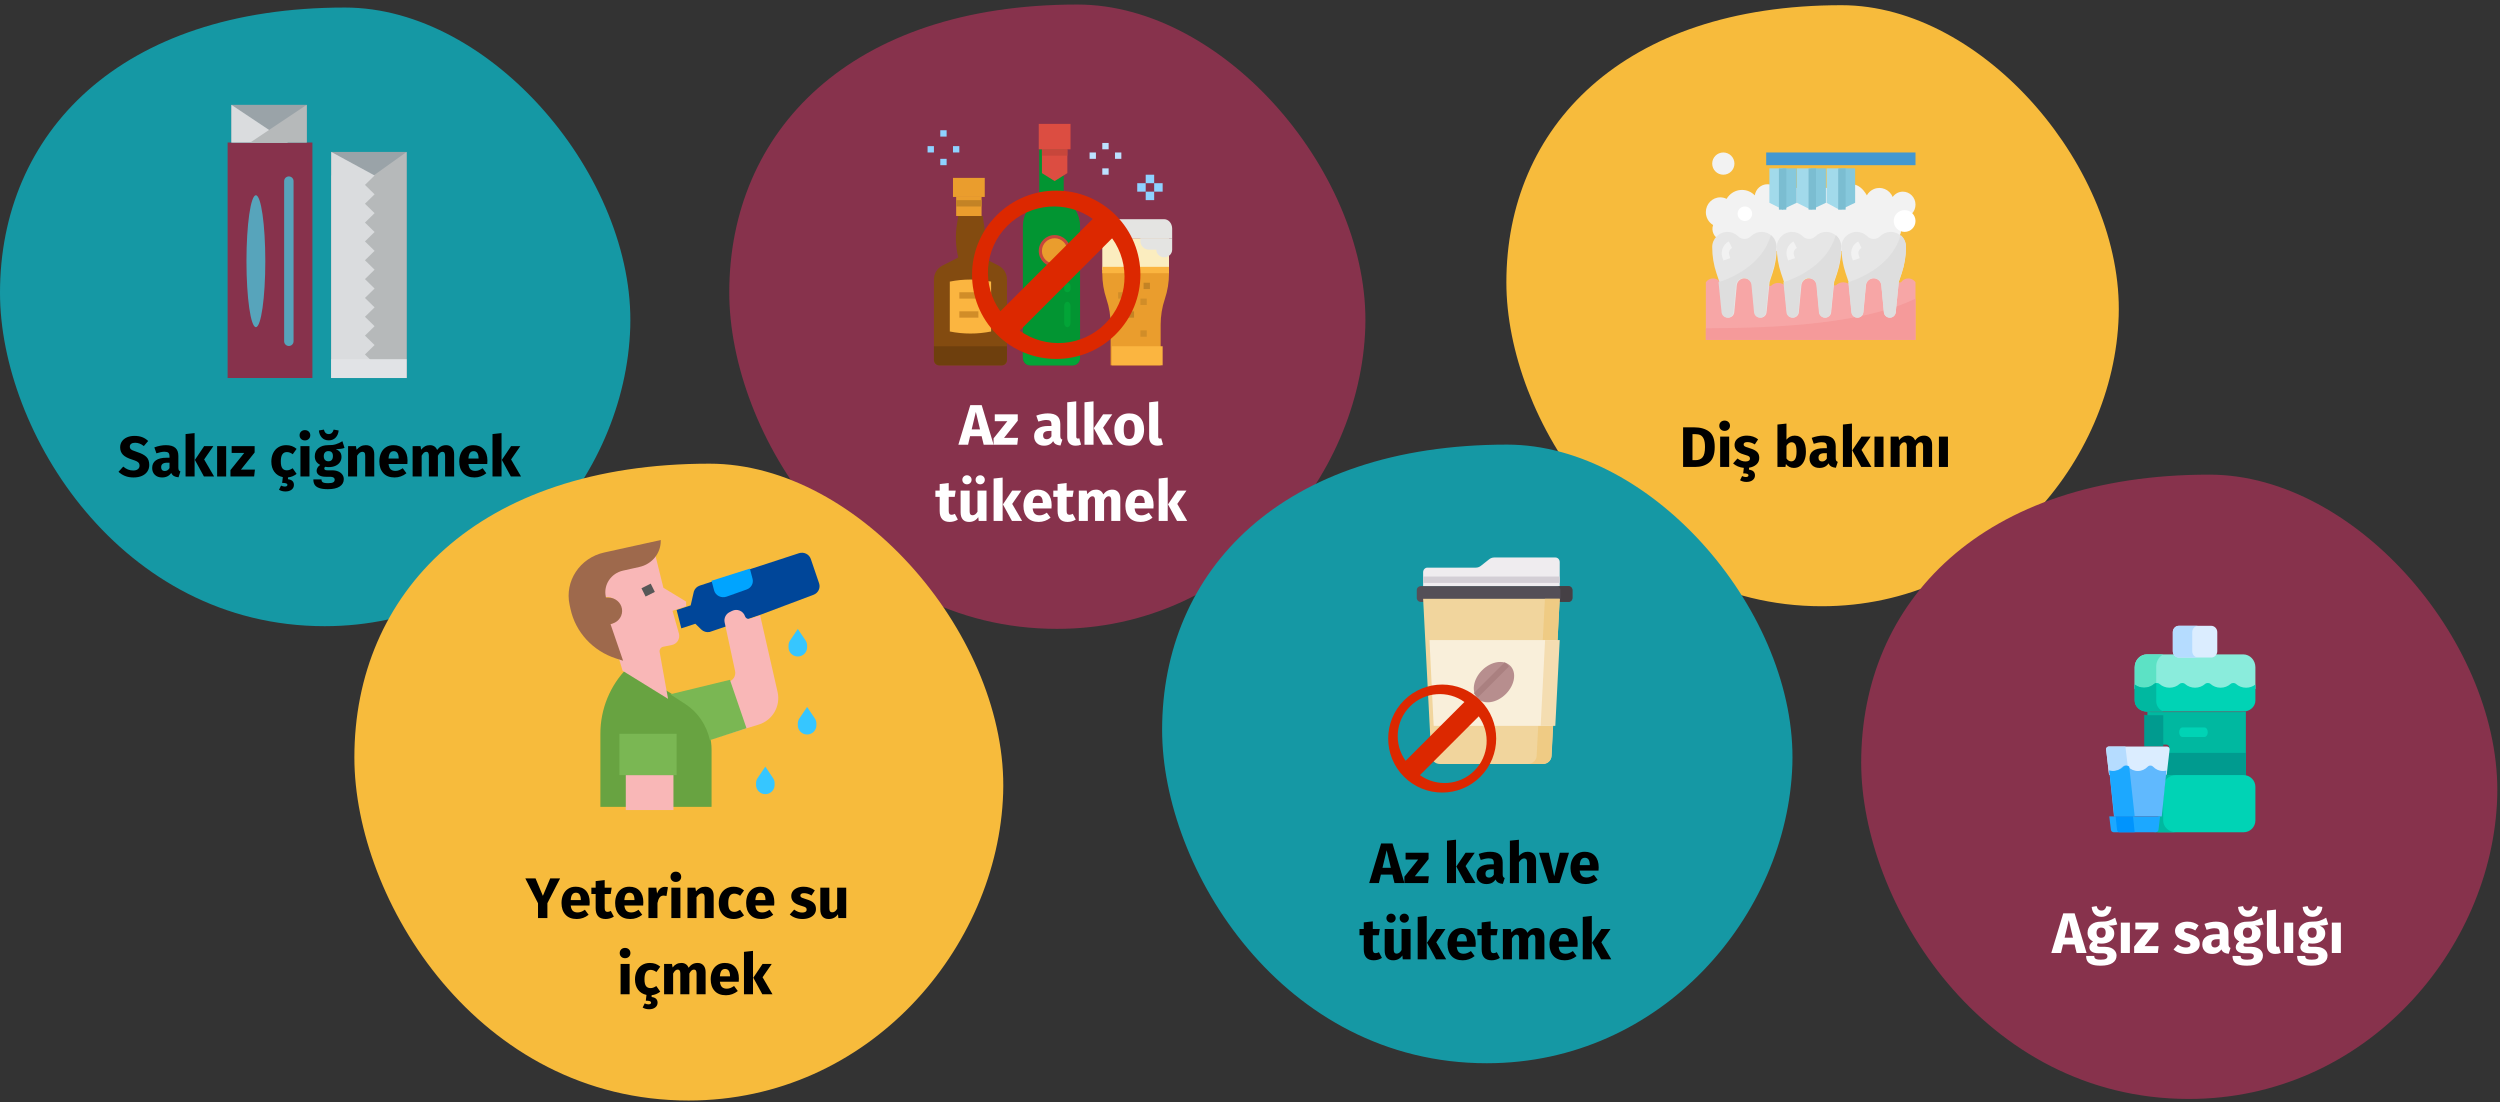 <?xml version="1.0" encoding="UTF-8"?>
<svg xmlns="http://www.w3.org/2000/svg" xmlns:xlink="http://www.w3.org/1999/xlink" width="787px" height="347px" viewBox="0 0 787 347" version="1.1">
  <rect x="0" y="0" width="787" height="347" fill="#333333" stroke="none"/>
  <title>mundgeruch-lebensstilveränderungen-tr</title>
  <g id="Page-1" stroke="none" stroke-width="1" fill="none" fill-rule="evenodd">
    <g id="vorlage" transform="translate(-122, -17976)" fill-rule="nonzero">
      <g id="mundgeruch-lebensstilveränderungen-tr" transform="translate(122, 17976)">
        <rect id="Rectangle" fill="#D8D8D8" opacity="0" x="-5.68434189e-14" y="0" width="786" height="346"></rect>
        <g id="artikelname-abschnitt" transform="translate(-0, 1.429)">
          <g id="Group" transform="translate(0, 0.946)">
            <path d="M102.21,194.746 C157.435,194.746 196.853,148.036 198.4,100.769 C199.946,53.502 154.87,0 108.584,0 C37.609,0 0,39.608 0,89.828 C0,133.51 37.904,194.746 102.21,194.746 Z" id="Oval-Copy-4" fill="#1598A4"></path>
            <g id="Sakız-çiğnemek" transform="translate(37.302, 132.865)" fill="#000000">
              <path d="M5.022,1.98 C5.958,1.98 6.771,2.112 7.461,2.376 C8.151,2.64 8.778,3.042 9.342,3.582 L7.974,5.184 C7.122,4.488 6.21,4.14 5.238,4.14 C4.722,4.14 4.314,4.245 4.014,4.455 C3.714,4.665 3.564,4.968 3.564,5.364 C3.564,5.64 3.63,5.865 3.762,6.039 C3.894,6.213 4.128,6.378 4.464,6.534 C4.8,6.69 5.304,6.876 5.976,7.092 C7.248,7.5 8.184,8.001 8.784,8.595 C9.384,9.189 9.684,10.032 9.684,11.124 C9.684,11.904 9.486,12.591 9.09,13.185 C8.694,13.779 8.124,14.241 7.38,14.571 C6.636,14.901 5.754,15.066 4.734,15.066 C3.714,15.066 2.811,14.904 2.025,14.58 C1.239,14.256 0.564,13.824 -2.84217094e-14,13.284 L1.494,11.646 C1.974,12.054 2.469,12.36 2.979,12.564 C3.489,12.768 4.044,12.87 4.644,12.87 C5.256,12.87 5.739,12.735 6.093,12.465 C6.447,12.195 6.624,11.82 6.624,11.34 C6.624,11.028 6.558,10.767 6.426,10.557 C6.294,10.347 6.066,10.158 5.742,9.99 C5.418,9.822 4.95,9.642 4.338,9.45 C2.958,9.03 1.977,8.514 1.395,7.902 C0.813,7.29 0.522,6.516 0.522,5.58 C0.522,4.86 0.714,4.227 1.098,3.681 C1.482,3.135 2.016,2.715 2.7,2.421 C3.384,2.127 4.158,1.98 5.022,1.98 Z" id="Path"></path>
              <path d="M18.846,11.988 C18.846,12.348 18.897,12.612 18.999,12.78 C19.101,12.948 19.266,13.074 19.494,13.158 L18.9,15.012 C18.312,14.964 17.832,14.835 17.46,14.625 C17.088,14.415 16.8,14.082 16.596,13.626 C15.972,14.586 15.012,15.066 13.716,15.066 C12.768,15.066 12.012,14.79 11.448,14.238 C10.884,13.686 10.602,12.966 10.602,12.078 C10.602,11.034 10.986,10.236 11.754,9.684 C12.522,9.132 13.632,8.856 15.084,8.856 L16.056,8.856 L16.056,8.442 C16.056,7.878 15.936,7.491 15.696,7.281 C15.456,7.071 15.036,6.966 14.436,6.966 C14.124,6.966 13.746,7.011 13.302,7.101 C12.858,7.191 12.402,7.314 11.934,7.47 L11.286,5.598 C11.886,5.37 12.501,5.196 13.131,5.076 C13.761,4.956 14.346,4.896 14.886,4.896 C16.254,4.896 17.256,5.178 17.892,5.742 C18.528,6.306 18.846,7.152 18.846,8.28 L18.846,11.988 Z M14.544,13.032 C15.192,13.032 15.696,12.726 16.056,12.114 L16.056,10.422 L15.354,10.422 C14.706,10.422 14.223,10.536 13.905,10.764 C13.587,10.992 13.428,11.346 13.428,11.826 C13.428,12.21 13.527,12.507 13.725,12.717 C13.923,12.927 14.196,13.032 14.544,13.032 Z" id="Shape"></path>
              <path d="M23.958,1.098 L23.958,14.76 L21.114,14.76 L21.114,1.404 L23.958,1.098 Z M29.862,5.202 L26.964,9.396 L30.096,14.76 L26.892,14.76 L24.048,9.54 L26.964,5.202 L29.862,5.202 Z" id="Shape"></path>
              <polygon id="Path" points="33.894 5.202 33.894 14.76 31.05 14.76 31.05 5.202"></polygon>
              <polygon id="Path" points="42.858 5.202 42.858 7.2 38.538 12.6 42.948 12.6 42.696 14.76 35.244 14.76 35.244 12.744 39.582 7.344 35.622 7.344 35.622 5.202"></polygon>
              <path d="M56.07,13.932 C55.254,14.58 54.348,14.952 53.352,15.048 L53.352,15.624 C53.988,15.696 54.459,15.885 54.765,16.191 C55.071,16.497 55.224,16.902 55.224,17.406 C55.224,18.018 54.981,18.516 54.495,18.9 C54.009,19.284 53.358,19.476 52.542,19.476 C52.134,19.476 51.756,19.425 51.408,19.323 C51.06,19.221 50.766,19.092 50.526,18.936 L51.174,17.622 C51.582,17.826 51.966,17.928 52.326,17.928 C52.89,17.928 53.172,17.748 53.172,17.388 C53.172,17.172 53.04,17.016 52.776,16.92 C52.512,16.824 52.092,16.776 51.516,16.776 L51.732,14.958 C50.604,14.73 49.719,14.184 49.077,13.32 C48.435,12.456 48.114,11.37 48.114,10.062 C48.114,9.054 48.306,8.16 48.69,7.38 C49.074,6.6 49.62,5.991 50.328,5.553 C51.036,5.115 51.858,4.896 52.794,4.896 C53.454,4.896 54.048,4.992 54.576,5.184 C55.104,5.376 55.602,5.67 56.07,6.066 L54.846,7.758 C54.246,7.302 53.64,7.074 53.028,7.074 C52.392,7.074 51.912,7.308 51.588,7.776 C51.264,8.244 51.102,9 51.102,10.044 C51.102,11.052 51.264,11.766 51.588,12.186 C51.912,12.606 52.38,12.816 52.992,12.816 C53.316,12.816 53.61,12.765 53.874,12.663 C54.138,12.561 54.456,12.396 54.828,12.168 L56.07,13.932 Z" id="Path"></path>
              <path d="M60.12,5.202 L60.12,14.76 L57.276,14.76 L57.276,5.202 L60.12,5.202 Z M58.68,0.162 C59.172,0.162 59.577,0.315 59.895,0.621 C60.213,0.927 60.372,1.314 60.372,1.782 C60.372,2.25 60.213,2.637 59.895,2.943 C59.577,3.249 59.172,3.402 58.68,3.402 C58.188,3.402 57.786,3.249 57.474,2.943 C57.162,2.637 57.006,2.25 57.006,1.782 C57.006,1.314 57.162,0.927 57.474,0.621 C57.786,0.315 58.188,0.162 58.68,0.162 Z" id="Shape"></path>
              <path d="M71.154,5.76 C70.53,6.012 69.612,6.138 68.4,6.138 C69.024,6.402 69.48,6.726 69.768,7.11 C70.056,7.494 70.2,7.992 70.2,8.604 C70.2,9.216 70.038,9.765 69.714,10.251 C69.39,10.737 68.925,11.118 68.319,11.394 C67.713,11.67 67.002,11.808 66.186,11.808 C65.802,11.808 65.436,11.772 65.088,11.7 C64.992,11.748 64.917,11.823 64.863,11.925 C64.809,12.027 64.782,12.132 64.782,12.24 C64.782,12.42 64.851,12.561 64.989,12.663 C65.127,12.765 65.406,12.816 65.826,12.816 L67.266,12.816 C67.998,12.816 68.64,12.936 69.192,13.176 C69.744,13.416 70.17,13.746 70.47,14.166 C70.77,14.586 70.92,15.06 70.92,15.588 C70.92,16.584 70.491,17.361 69.633,17.919 C68.775,18.477 67.536,18.756 65.916,18.756 C64.752,18.756 63.834,18.633 63.162,18.387 C62.49,18.141 62.019,17.796 61.749,17.352 C61.479,16.908 61.344,16.35 61.344,15.678 L63.9,15.678 C63.9,15.966 63.957,16.194 64.071,16.362 C64.185,16.53 64.392,16.656 64.692,16.74 C64.992,16.824 65.424,16.866 65.988,16.866 C66.768,16.866 67.308,16.773 67.608,16.587 C67.908,16.401 68.058,16.134 68.058,15.786 C68.058,15.498 67.944,15.27 67.716,15.102 C67.488,14.934 67.146,14.85 66.69,14.85 L65.304,14.85 C64.32,14.85 63.585,14.673 63.099,14.319 C62.613,13.965 62.37,13.512 62.37,12.96 C62.37,12.612 62.472,12.273 62.676,11.943 C62.88,11.613 63.156,11.34 63.504,11.124 C62.904,10.8 62.469,10.419 62.199,9.981 C61.929,9.543 61.794,9.012 61.794,8.388 C61.794,7.32 62.178,6.471 62.946,5.841 C63.714,5.211 64.728,4.896 65.988,4.896 C66.948,4.92 67.761,4.824 68.427,4.608 C69.093,4.392 69.78,4.074 70.488,3.654 L71.154,5.76 Z M66.06,6.768 C65.616,6.768 65.265,6.909 65.007,7.191 C64.749,7.473 64.62,7.86 64.62,8.352 C64.62,8.868 64.749,9.267 65.007,9.549 C65.265,9.831 65.616,9.972 66.06,9.972 C66.528,9.972 66.885,9.834 67.131,9.558 C67.377,9.282 67.5,8.868 67.5,8.316 C67.5,7.284 67.02,6.768 66.06,6.768 Z M66.186,3.384 C65.274,3.384 64.548,3.093 64.008,2.511 C63.468,1.929 63.162,1.182 63.09,0.27 L64.656,0 C64.884,0.936 65.394,1.404 66.186,1.404 C66.966,1.404 67.482,0.936 67.734,0 L69.3,0.27 C69.228,1.17 68.919,1.914 68.373,2.502 C67.827,3.09 67.098,3.384 66.186,3.384 Z" id="Shape"></path>
              <path d="M77.868,4.896 C78.696,4.896 79.344,5.148 79.812,5.652 C80.28,6.156 80.514,6.864 80.514,7.776 L80.514,14.76 L77.67,14.76 L77.67,8.262 C77.67,7.782 77.595,7.449 77.445,7.263 C77.295,7.077 77.07,6.984 76.77,6.984 C76.194,6.984 75.642,7.398 75.114,8.226 L75.114,14.76 L72.27,14.76 L72.27,5.202 L74.754,5.202 L74.952,6.336 C75.36,5.856 75.801,5.496 76.275,5.256 C76.749,5.016 77.28,4.896 77.868,4.896 Z" id="Path"></path>
              <path d="M90.99,9.792 C90.99,10.188 90.972,10.53 90.936,10.818 L85.014,10.818 C85.11,11.622 85.338,12.186 85.698,12.51 C86.058,12.834 86.556,12.996 87.192,12.996 C87.576,12.996 87.948,12.927 88.308,12.789 C88.668,12.651 89.058,12.438 89.478,12.15 L90.648,13.734 C89.532,14.622 88.29,15.066 86.922,15.066 C85.374,15.066 84.186,14.61 83.358,13.698 C82.53,12.786 82.116,11.562 82.116,10.026 C82.116,9.054 82.29,8.181 82.638,7.407 C82.986,6.633 83.496,6.021 84.168,5.571 C84.84,5.121 85.644,4.896 86.58,4.896 C87.96,4.896 89.04,5.328 89.82,6.192 C90.6,7.056 90.99,8.256 90.99,9.792 Z M88.2,8.982 C88.176,7.518 87.66,6.786 86.652,6.786 C86.16,6.786 85.779,6.966 85.509,7.326 C85.239,7.686 85.074,8.28 85.014,9.108 L88.2,9.108 L88.2,8.982 Z" id="Shape"></path>
              <path d="M103.158,4.896 C103.914,4.896 104.52,5.151 104.976,5.661 C105.432,6.171 105.66,6.876 105.66,7.776 L105.66,14.76 L102.816,14.76 L102.816,8.262 C102.816,7.41 102.546,6.984 102.006,6.984 C101.706,6.984 101.442,7.086 101.214,7.29 C100.986,7.494 100.764,7.806 100.548,8.226 L100.548,14.76 L97.704,14.76 L97.704,8.262 C97.704,7.41 97.434,6.984 96.894,6.984 C96.606,6.984 96.345,7.089 96.111,7.299 C95.877,7.509 95.652,7.818 95.436,8.226 L95.436,14.76 L92.592,14.76 L92.592,5.202 L95.076,5.202 L95.274,6.318 C95.646,5.838 96.057,5.481 96.507,5.247 C96.957,5.013 97.47,4.896 98.046,4.896 C98.586,4.896 99.051,5.028 99.441,5.292 C99.831,5.556 100.116,5.928 100.296,6.408 C100.68,5.892 101.103,5.511 101.565,5.265 C102.027,5.019 102.558,4.896 103.158,4.896 Z" id="Path"></path>
              <path d="M116.136,9.792 C116.136,10.188 116.118,10.53 116.082,10.818 L110.16,10.818 C110.256,11.622 110.484,12.186 110.844,12.51 C111.204,12.834 111.702,12.996 112.338,12.996 C112.722,12.996 113.094,12.927 113.454,12.789 C113.814,12.651 114.204,12.438 114.624,12.15 L115.794,13.734 C114.678,14.622 113.436,15.066 112.068,15.066 C110.52,15.066 109.332,14.61 108.504,13.698 C107.676,12.786 107.262,11.562 107.262,10.026 C107.262,9.054 107.436,8.181 107.784,7.407 C108.132,6.633 108.642,6.021 109.314,5.571 C109.986,5.121 110.79,4.896 111.726,4.896 C113.106,4.896 114.186,5.328 114.966,6.192 C115.746,7.056 116.136,8.256 116.136,9.792 Z M113.346,8.982 C113.322,7.518 112.806,6.786 111.798,6.786 C111.306,6.786 110.925,6.966 110.655,7.326 C110.385,7.686 110.22,8.28 110.16,9.108 L113.346,9.108 L113.346,8.982 Z" id="Shape"></path>
              <path d="M120.582,1.098 L120.582,14.76 L117.738,14.76 L117.738,1.404 L120.582,1.098 Z M126.486,5.202 L123.588,9.396 L126.72,14.76 L123.516,14.76 L120.672,9.54 L123.588,5.202 L126.486,5.202 Z" id="Shape"></path>
            </g>
          </g>
          <g id="Group-86" transform="translate(229.574, 0)">
            <g id="Group">
              <path d="M103.149,196.535 C158.881,196.535 198.661,149.395 200.221,101.695 C201.782,53.995 156.292,0 109.581,0 C37.955,0 0,39.972 0,90.653 C0,134.736 38.252,196.535 103.149,196.535 Z" id="Oval-Copy-4-2" fill="#87324C"></path>
              <g id="Az-alkol-tüketmek" transform="translate(64.889, 124.909)" fill="#FFFFFF">
                <path d="M15.201,13.662 L14.553,10.98 L10.917,10.98 L10.287,13.662 L7.227,13.662 L10.989,1.188 L14.571,1.188 L18.333,13.662 L15.201,13.662 Z M11.421,8.838 L14.049,8.838 L12.735,3.33 L11.421,8.838 Z" id="Shape"></path>
                <polygon id="Path" points="25.929 4.104 25.929 6.102 21.609 11.502 26.019 11.502 25.767 13.662 18.315 13.662 18.315 11.646 22.653 6.246 18.693 6.246 18.693 4.104"></polygon>
                <path d="M39.321,10.89 C39.321,11.25 39.372,11.514 39.474,11.682 C39.576,11.85 39.741,11.976 39.969,12.06 L39.375,13.914 C38.787,13.866 38.307,13.737 37.935,13.527 C37.563,13.317 37.275,12.984 37.071,12.528 C36.447,13.488 35.487,13.968 34.191,13.968 C33.243,13.968 32.487,13.692 31.923,13.14 C31.359,12.588 31.077,11.868 31.077,10.98 C31.077,9.936 31.461,9.138 32.229,8.586 C32.997,8.034 34.107,7.758 35.559,7.758 L36.531,7.758 L36.531,7.344 C36.531,6.78 36.411,6.393 36.171,6.183 C35.931,5.973 35.511,5.868 34.911,5.868 C34.599,5.868 34.221,5.913 33.777,6.003 C33.333,6.093 32.877,6.216 32.409,6.372 L31.761,4.5 C32.361,4.272 32.976,4.098 33.606,3.978 C34.236,3.858 34.821,3.798 35.361,3.798 C36.729,3.798 37.731,4.08 38.367,4.644 C39.003,5.208 39.321,6.054 39.321,7.182 L39.321,10.89 Z M35.019,11.934 C35.667,11.934 36.171,11.628 36.531,11.016 L36.531,9.324 L35.829,9.324 C35.181,9.324 34.698,9.438 34.38,9.666 C34.062,9.894 33.903,10.248 33.903,10.728 C33.903,11.112 34.002,11.409 34.2,11.619 C34.398,11.829 34.671,11.934 35.019,11.934 Z" id="Shape"></path>
                <path d="M44.127,13.968 C43.299,13.968 42.654,13.731 42.192,13.257 C41.73,12.783 41.499,12.108 41.499,11.232 L41.499,0.306 L44.343,0 L44.343,11.124 C44.343,11.52 44.505,11.718 44.829,11.718 C44.997,11.718 45.153,11.688 45.297,11.628 L45.855,13.644 C45.339,13.86 44.763,13.968 44.127,13.968 Z" id="Path"></path>
                <path d="M49.779,0 L49.779,13.662 L46.935,13.662 L46.935,0.306 L49.779,0 Z M55.683,4.104 L52.785,8.298 L55.917,13.662 L52.713,13.662 L49.869,8.442 L52.785,4.104 L55.683,4.104 Z" id="Shape"></path>
                <path d="M61.011,3.798 C62.475,3.798 63.621,4.245 64.449,5.139 C65.277,6.033 65.691,7.284 65.691,8.892 C65.691,9.912 65.502,10.803 65.124,11.565 C64.746,12.327 64.206,12.918 63.504,13.338 C62.802,13.758 61.971,13.968 61.011,13.968 C59.559,13.968 58.416,13.521 57.582,12.627 C56.748,11.733 56.331,10.482 56.331,8.874 C56.331,7.854 56.52,6.963 56.898,6.201 C57.276,5.439 57.816,4.848 58.518,4.428 C59.22,4.008 60.051,3.798 61.011,3.798 Z M61.011,5.886 C60.435,5.886 60.003,6.129 59.715,6.615 C59.427,7.101 59.283,7.854 59.283,8.874 C59.283,9.918 59.424,10.68 59.706,11.16 C59.988,11.64 60.423,11.88 61.011,11.88 C61.587,11.88 62.019,11.637 62.307,11.151 C62.595,10.665 62.739,9.912 62.739,8.892 C62.739,7.848 62.598,7.086 62.316,6.606 C62.034,6.126 61.599,5.886 61.011,5.886 Z" id="Shape"></path>
                <path d="M69.921,13.968 C69.093,13.968 68.448,13.731 67.986,13.257 C67.524,12.783 67.293,12.108 67.293,11.232 L67.293,0.306 L70.137,0 L70.137,11.124 C70.137,11.52 70.299,11.718 70.623,11.718 C70.791,11.718 70.947,11.688 71.091,11.628 L71.649,13.644 C71.133,13.86 70.557,13.968 69.921,13.968 Z" id="Path"></path>
                <path d="M7.074,37.212 C6.726,37.452 6.321,37.638 5.859,37.77 C5.397,37.902 4.938,37.968 4.482,37.968 C2.394,37.956 1.35,36.804 1.35,34.512 L1.35,30.084 L0,30.084 L0,28.104 L1.35,28.104 L1.35,26.034 L4.194,25.71 L4.194,28.104 L6.39,28.104 L6.084,30.084 L4.194,30.084 L4.194,34.476 C4.194,34.92 4.266,35.238 4.41,35.43 C4.554,35.622 4.782,35.718 5.094,35.718 C5.418,35.718 5.76,35.616 6.12,35.412 L7.074,37.212 Z" id="Path"></path>
                <path d="M16.092,37.662 L13.626,37.662 L13.5,36.456 C12.804,37.464 11.838,37.968 10.602,37.968 C9.726,37.968 9.063,37.704 8.613,37.176 C8.163,36.648 7.938,35.91 7.938,34.962 L7.938,28.104 L10.782,28.104 L10.782,34.602 C10.782,35.07 10.857,35.397 11.007,35.583 C11.157,35.769 11.388,35.862 11.7,35.862 C12.3,35.862 12.816,35.49 13.248,34.746 L13.248,28.104 L16.092,28.104 L16.092,37.662 Z M9.936,23.28 C10.344,23.28 10.689,23.418 10.971,23.694 C11.253,23.97 11.394,24.306 11.394,24.702 C11.394,25.098 11.253,25.434 10.971,25.71 C10.689,25.986 10.344,26.124 9.936,26.124 C9.528,26.124 9.183,25.986 8.901,25.71 C8.619,25.434 8.478,25.098 8.478,24.702 C8.478,24.306 8.619,23.97 8.901,23.694 C9.183,23.418 9.528,23.28 9.936,23.28 Z M14.094,23.28 C14.514,23.28 14.862,23.418 15.138,23.694 C15.414,23.97 15.552,24.306 15.552,24.702 C15.552,25.098 15.414,25.434 15.138,25.71 C14.862,25.986 14.514,26.124 14.094,26.124 C13.698,26.124 13.359,25.986 13.077,25.71 C12.795,25.434 12.654,25.098 12.654,24.702 C12.654,24.306 12.795,23.97 13.077,23.694 C13.359,23.418 13.698,23.28 14.094,23.28 Z" id="Shape"></path>
                <path d="M21.168,24 L21.168,37.662 L18.324,37.662 L18.324,24.306 L21.168,24 Z M27.072,28.104 L24.174,32.298 L27.306,37.662 L24.102,37.662 L21.258,32.442 L24.174,28.104 L27.072,28.104 Z" id="Shape"></path>
                <path d="M36.594,32.694 C36.594,33.09 36.576,33.432 36.54,33.72 L30.618,33.72 C30.714,34.524 30.942,35.088 31.302,35.412 C31.662,35.736 32.16,35.898 32.796,35.898 C33.18,35.898 33.552,35.829 33.912,35.691 C34.272,35.553 34.662,35.34 35.082,35.052 L36.252,36.636 C35.136,37.524 33.894,37.968 32.526,37.968 C30.978,37.968 29.79,37.512 28.962,36.6 C28.134,35.688 27.72,34.464 27.72,32.928 C27.72,31.956 27.894,31.083 28.242,30.309 C28.59,29.535 29.1,28.923 29.772,28.473 C30.444,28.023 31.248,27.798 32.184,27.798 C33.564,27.798 34.644,28.23 35.424,29.094 C36.204,29.958 36.594,31.158 36.594,32.694 Z M33.804,31.884 C33.78,30.42 33.264,29.688 32.256,29.688 C31.764,29.688 31.383,29.868 31.113,30.228 C30.843,30.588 30.678,31.182 30.618,32.01 L33.804,32.01 L33.804,31.884 Z" id="Shape"></path>
                <path d="M44.19,37.212 C43.842,37.452 43.437,37.638 42.975,37.77 C42.513,37.902 42.054,37.968 41.598,37.968 C39.51,37.956 38.466,36.804 38.466,34.512 L38.466,30.084 L37.116,30.084 L37.116,28.104 L38.466,28.104 L38.466,26.034 L41.31,25.71 L41.31,28.104 L43.506,28.104 L43.2,30.084 L41.31,30.084 L41.31,34.476 C41.31,34.92 41.382,35.238 41.526,35.43 C41.67,35.622 41.898,35.718 42.21,35.718 C42.534,35.718 42.876,35.616 43.236,35.412 L44.19,37.212 Z" id="Path"></path>
                <path d="M55.71,27.798 C56.466,27.798 57.072,28.053 57.528,28.563 C57.984,29.073 58.212,29.778 58.212,30.678 L58.212,37.662 L55.368,37.662 L55.368,31.164 C55.368,30.312 55.098,29.886 54.558,29.886 C54.258,29.886 53.994,29.988 53.766,30.192 C53.538,30.396 53.316,30.708 53.1,31.128 L53.1,37.662 L50.256,37.662 L50.256,31.164 C50.256,30.312 49.986,29.886 49.446,29.886 C49.158,29.886 48.897,29.991 48.663,30.201 C48.429,30.411 48.204,30.72 47.988,31.128 L47.988,37.662 L45.144,37.662 L45.144,28.104 L47.628,28.104 L47.826,29.22 C48.198,28.74 48.609,28.383 49.059,28.149 C49.509,27.915 50.022,27.798 50.598,27.798 C51.138,27.798 51.603,27.93 51.993,28.194 C52.383,28.458 52.668,28.83 52.848,29.31 C53.232,28.794 53.655,28.413 54.117,28.167 C54.579,27.921 55.11,27.798 55.71,27.798 Z" id="Path"></path>
                <path d="M68.688,32.694 C68.688,33.09 68.67,33.432 68.634,33.72 L62.712,33.72 C62.808,34.524 63.036,35.088 63.396,35.412 C63.756,35.736 64.254,35.898 64.89,35.898 C65.274,35.898 65.646,35.829 66.006,35.691 C66.366,35.553 66.756,35.34 67.176,35.052 L68.346,36.636 C67.23,37.524 65.988,37.968 64.62,37.968 C63.072,37.968 61.884,37.512 61.056,36.6 C60.228,35.688 59.814,34.464 59.814,32.928 C59.814,31.956 59.988,31.083 60.336,30.309 C60.684,29.535 61.194,28.923 61.866,28.473 C62.538,28.023 63.342,27.798 64.278,27.798 C65.658,27.798 66.738,28.23 67.518,29.094 C68.298,29.958 68.688,31.158 68.688,32.694 Z M65.898,31.884 C65.874,30.42 65.358,29.688 64.35,29.688 C63.858,29.688 63.477,29.868 63.207,30.228 C62.937,30.588 62.772,31.182 62.712,32.01 L65.898,32.01 L65.898,31.884 Z" id="Shape"></path>
                <path d="M73.134,24 L73.134,37.662 L70.29,37.662 L70.29,24.306 L73.134,24 Z M79.038,28.104 L76.14,32.298 L79.272,37.662 L76.068,37.662 L73.224,32.442 L76.14,28.104 L79.038,28.104 Z" id="Shape"></path>
              </g>
            </g>
            <g id="alcohol" transform="translate(62.426, 37.571)">
              <path d="M17.333,42.056 L17.338,42.036 C18.178,38.604 18.317,35.032 17.748,31.543 L17.333,29 L9.667,29 L9.251,31.543 C8.682,35.033 8.822,38.605 9.662,42.037 L9.667,42.056 L4.649,44.619 C3.025,45.448 2,47.144 2,48.998 L2,74.368 C2,75.269 2.715,76 3.597,76 L23.403,76 C24.285,76 25,75.269 25,74.368 L25,48.998 C25,47.144 23.975,45.448 22.351,44.619 L17.333,42.056 Z" id="Path" fill="#834B10"></path>
              <path d="M25,70 L25,74.125 C25,75.161 24.285,76 23.403,76 L3.597,76 C2.715,76 2,75.161 2,74.125 L2,70" id="Path" fill="#6E3F0D"></path>
              <path d="M42.857,23.692 L42.857,8 L35.143,8 L35.143,23.692 C31.991,25.295 30,28.572 30,32.156 L30,73.712 C30,74.975 31.007,76 32.25,76 L45.75,76 C46.993,76 48,74.975 48,73.712 L48,32.156 C48,28.572 46.009,25.295 42.857,23.692 L42.857,23.692 Z" id="Path" fill="#029532"></path>
              <path d="M55,46 L55,47.092 C55,49.824 55.443,52.539 56.312,55.13 C57.182,57.722 57.625,60.436 57.625,63.168 L57.625,76 L73.375,76 L73.375,63.168 C73.375,60.436 73.818,57.722 74.688,55.13 C75.557,52.539 76,49.824 76,47.092 L76,46 L55,46 Z" id="Path" fill="#EA9D2D"></path>
              <polygon id="Path" fill="#FBEDBF" points="55 36 76 36 76 46 55 46"></polygon>
              <polygon id="Path" fill="#FBB540" points="55 45 76 45 76 47 55 47"></polygon>
              <polygon id="Path" fill="#EA9D2D" points="9 23 17 23 17 29 9 29"></polygon>
              <polygon id="Path" fill="#EA9D2D" points="8 17 18 17 18 23 8 23"></polygon>
              <path d="M20,65.352 C15.709,66.216 11.291,66.216 7,65.352 L7,49.648 C11.291,48.784 15.709,48.784 20,49.648 L20,65.352 Z" id="Path" fill="#FBB540"></path>
              <polygon id="Path" fill="#DC4D41" points="35 0 45 0 45 8 35 8"></polygon>
              <polygon id="Path" fill="#DC4D41" points="36 15.5 40 18 44 15.5 44 8 36 8"></polygon>
              <circle id="Oval" fill="#C7463B" cx="40" cy="40" r="5"></circle>
              <circle id="Oval" fill="#EA9D2D" cx="40" cy="40" r="4"></circle>
              <path d="M67,36 L67,36.96 C67,38.418 68.231,39.6 69.75,39.6 L72,39.6 C72,40.925 73.119,42 74.5,42 C75.881,42 77,40.925 77,39.6 L77,36 L67,36 Z" id="Path" fill="#E4E4E2"></path>
              <polygon id="Path" fill="#FBB540" points="58 70 74 70 74 76 58 76"></polygon>
              <path d="M77,36 L55.526,36 C54.131,36 53,34.657 53,33 C53,31.343 54.131,30 55.526,30 L74.474,30 C75.869,30 77,31.343 77,33 L77,36 Z" id="Path" fill="#E4E4E2"></path>
              <polygon id="Path" fill="#D18D28" points="60 53 62 53 62 55 60 55"></polygon>
              <polygon id="Path" fill="#BCE1FF" points="51 9 53 9 53 11 51 11"></polygon>
              <polygon id="Path" fill="#BCE1FF" points="55 14 57 14 57 16 55 16"></polygon>
              <g id="Group" transform="translate(66, 16)" fill="#8ED2FF">
                <polygon id="Path" points="2.667 0 5.333 0 5.333 2.667 2.667 2.667"></polygon>
                <polygon id="Path" points="0 2.667 2.667 2.667 2.667 5.333 0 5.333"></polygon>
                <polygon id="Path" points="2.667 5.333 5.333 5.333 5.333 8 2.667 8"></polygon>
                <polygon id="Path" points="5.333 2.667 8 2.667 8 5.333 5.333 5.333"></polygon>
              </g>
              <polygon id="Path" fill="#BCE1FF" points="59 9 61 9 61 11 59 11"></polygon>
              <polygon id="Path" fill="#BCE1FF" points="55 6 57 6 57 8 55 8"></polygon>
              <polygon id="Path" fill="#8ED2FF" points="0 7 2 7 2 9 0 9"></polygon>
              <polygon id="Path" fill="#8ED2FF" points="4 11 6 11 6 13 4 13"></polygon>
              <polygon id="Path" fill="#8ED2FF" points="8 7 10 7 10 9 8 9"></polygon>
              <polygon id="Path" fill="#8ED2FF" points="4 2 6 2 6 4 4 4"></polygon>
              <polygon id="Path" fill="#C38325" points="63 59 65 59 65 61 63 61"></polygon>
              <polygon id="Path" fill="#D18D28" points="67 55 69 55 69 57 67 57"></polygon>
              <polygon id="Path" fill="#C38325" points="68 50 70 50 70 52 68 52"></polygon>
              <polygon id="Path" fill="#D18D28" points="67 65 69 65 69 67 67 67"></polygon>
              <path d="M48,70 L30,70 L30,73.375 C30,74.825 31.007,76 32.25,76 L45.75,76 C46.993,76 48,74.825 48,73.375 L48,70 Z" id="Path" fill="#02A437"></path>
              <polygon id="Path" fill="#D18D28" points="10 53 16 53 16 55 10 55"></polygon>
              <polygon id="Path" fill="#D18D28" points="10 59 16 59 16 61 10 61"></polygon>
              <path d="M44,53 C43.448,53 43,52.552 43,52 L43,51 C43,50.448 43.448,50 44,50 C44.552,50 45,50.448 45,51 L45,52 C45,52.552 44.552,53 44,53 Z" id="Path" fill="#02A437"></path>
              <path d="M44,64 C43.448,64 43,63.403 43,62.667 L43,57.333 C43,56.597 43.448,56 44,56 C44.552,56 45,56.597 45,57.333 L45,62.667 C45,63.403 44.552,64 44,64 Z" id="Path" fill="#02A437"></path>
              <polygon id="Path" fill="#C7463B" points="36 8 44 8 44 10 36 10"></polygon>
              <polygon id="Path" fill="#C38325" points="9 24 17 24 17 26 9 26"></polygon>
            </g>
          </g>
          <g id="Group" transform="translate(474.204, 0.206)">
            <path d="M99.304,189.208 C152.958,189.208 191.255,143.826 192.758,97.903 C194.261,51.981 150.466,0 105.496,0 C36.54,0 0,38.482 0,87.273 C0,129.713 36.826,189.208 99.304,189.208 Z" id="Oval-Copy-4-3" fill="#F7BB3C"></path>
            <g id="Diş-bakımı" transform="translate(55.635, 130.766)" fill="#000000">
              <path d="M3.474,2.124 C5.43,2.124 6.999,2.565 8.181,3.447 C9.363,4.329 9.954,5.946 9.954,8.298 C9.954,10.614 9.378,12.243 8.226,13.185 C7.074,14.127 5.58,14.598 3.744,14.598 L0,14.598 L0,2.124 L3.474,2.124 Z M2.952,4.266 L2.952,12.456 L3.924,12.456 C4.896,12.456 5.634,12.153 6.138,11.547 C6.642,10.941 6.894,9.858 6.894,8.298 C6.894,7.23 6.768,6.402 6.516,5.814 C6.264,5.226 5.922,4.821 5.49,4.599 C5.058,4.377 4.524,4.266 3.888,4.266 L2.952,4.266 Z" id="Shape"></path>
              <path d="M14.508,5.04 L14.508,14.598 L11.664,14.598 L11.664,5.04 L14.508,5.04 Z M13.068,0 C13.56,0 13.965,0.153 14.283,0.459 C14.601,0.765 14.76,1.152 14.76,1.62 C14.76,2.088 14.601,2.475 14.283,2.781 C13.965,3.087 13.56,3.24 13.068,3.24 C12.576,3.24 12.174,3.087 11.862,2.781 C11.55,2.475 11.394,2.088 11.394,1.62 C11.394,1.152 11.55,0.765 11.862,0.459 C12.174,0.153 12.576,0 13.068,0 Z" id="Shape"></path>
              <path d="M23.976,11.754 C23.976,12.582 23.679,13.266 23.085,13.806 C22.491,14.346 21.714,14.688 20.754,14.832 L20.754,15.462 C21.39,15.534 21.861,15.723 22.167,16.029 C22.473,16.335 22.626,16.74 22.626,17.244 C22.626,17.856 22.383,18.354 21.897,18.738 C21.411,19.122 20.76,19.314 19.944,19.314 C19.536,19.314 19.158,19.263 18.81,19.161 C18.462,19.059 18.168,18.93 17.928,18.774 L18.576,17.46 C18.984,17.664 19.368,17.766 19.728,17.766 C20.292,17.766 20.574,17.586 20.574,17.226 C20.574,17.01 20.442,16.854 20.178,16.758 C19.914,16.662 19.494,16.614 18.918,16.614 L19.116,14.886 C18.444,14.826 17.82,14.673 17.244,14.427 C16.668,14.181 16.164,13.866 15.732,13.482 L17.118,11.934 C17.922,12.558 18.768,12.87 19.656,12.87 C20.088,12.87 20.427,12.792 20.673,12.636 C20.919,12.48 21.042,12.258 21.042,11.97 C21.042,11.742 20.994,11.562 20.898,11.43 C20.802,11.298 20.616,11.175 20.34,11.061 C20.064,10.947 19.626,10.806 19.026,10.638 C18.078,10.362 17.37,9.978 16.902,9.486 C16.434,8.994 16.2,8.382 16.2,7.65 C16.2,7.098 16.359,6.603 16.677,6.165 C16.995,5.727 17.451,5.379 18.045,5.121 C18.639,4.863 19.326,4.734 20.106,4.734 C20.79,4.734 21.432,4.836 22.032,5.04 C22.632,5.244 23.16,5.532 23.616,5.904 L22.572,7.506 C21.792,7.014 21.006,6.768 20.214,6.768 C19.842,6.768 19.557,6.831 19.359,6.957 C19.161,7.083 19.062,7.26 19.062,7.488 C19.062,7.668 19.107,7.815 19.197,7.929 C19.287,8.043 19.47,8.16 19.746,8.28 C20.022,8.4 20.448,8.544 21.024,8.712 C22.02,9 22.761,9.375 23.247,9.837 C23.733,10.299 23.976,10.938 23.976,11.754 Z" id="Path"></path>
              <path d="M35.118,4.734 C36.258,4.734 37.134,5.181 37.746,6.075 C38.358,6.969 38.664,8.22 38.664,9.828 C38.664,10.812 38.511,11.688 38.205,12.456 C37.899,13.224 37.461,13.824 36.891,14.256 C36.321,14.688 35.646,14.904 34.866,14.904 C34.35,14.904 33.879,14.796 33.453,14.58 C33.027,14.364 32.664,14.064 32.364,13.68 L32.22,14.598 L29.7,14.598 L29.7,1.242 L32.544,0.936 L32.544,6.012 C32.832,5.616 33.201,5.304 33.651,5.076 C34.101,4.848 34.59,4.734 35.118,4.734 Z M34.038,12.834 C35.154,12.834 35.712,11.832 35.712,9.828 C35.712,8.688 35.58,7.902 35.316,7.47 C35.052,7.038 34.668,6.822 34.164,6.822 C33.528,6.822 32.988,7.194 32.544,7.938 L32.544,11.916 C32.724,12.204 32.943,12.429 33.201,12.591 C33.459,12.753 33.738,12.834 34.038,12.834 Z" id="Shape"></path>
              <path d="M48.042,11.826 C48.042,12.186 48.093,12.45 48.195,12.618 C48.297,12.786 48.462,12.912 48.69,12.996 L48.096,14.85 C47.508,14.802 47.028,14.673 46.656,14.463 C46.284,14.253 45.996,13.92 45.792,13.464 C45.168,14.424 44.208,14.904 42.912,14.904 C41.964,14.904 41.208,14.628 40.644,14.076 C40.08,13.524 39.798,12.804 39.798,11.916 C39.798,10.872 40.182,10.074 40.95,9.522 C41.718,8.97 42.828,8.694 44.28,8.694 L45.252,8.694 L45.252,8.28 C45.252,7.716 45.132,7.329 44.892,7.119 C44.652,6.909 44.232,6.804 43.632,6.804 C43.32,6.804 42.942,6.849 42.498,6.939 C42.054,7.029 41.598,7.152 41.13,7.308 L40.482,5.436 C41.082,5.208 41.697,5.034 42.327,4.914 C42.957,4.794 43.542,4.734 44.082,4.734 C45.45,4.734 46.452,5.016 47.088,5.58 C47.724,6.144 48.042,6.99 48.042,8.118 L48.042,11.826 Z M43.74,12.87 C44.388,12.87 44.892,12.564 45.252,11.952 L45.252,10.26 L44.55,10.26 C43.902,10.26 43.419,10.374 43.101,10.602 C42.783,10.83 42.624,11.184 42.624,11.664 C42.624,12.048 42.723,12.345 42.921,12.555 C43.119,12.765 43.392,12.87 43.74,12.87 Z" id="Shape"></path>
              <path d="M53.154,0.936 L53.154,14.598 L50.31,14.598 L50.31,1.242 L53.154,0.936 Z M59.058,5.04 L56.16,9.234 L59.292,14.598 L56.088,14.598 L53.244,9.378 L56.16,5.04 L59.058,5.04 Z" id="Shape"></path>
              <polygon id="Path" points="63.09 5.04 63.09 14.598 60.246 14.598 60.246 5.04"></polygon>
              <path d="M75.888,4.734 C76.644,4.734 77.25,4.989 77.706,5.499 C78.162,6.009 78.39,6.714 78.39,7.614 L78.39,14.598 L75.546,14.598 L75.546,8.1 C75.546,7.248 75.276,6.822 74.736,6.822 C74.436,6.822 74.172,6.924 73.944,7.128 C73.716,7.332 73.494,7.644 73.278,8.064 L73.278,14.598 L70.434,14.598 L70.434,8.1 C70.434,7.248 70.164,6.822 69.624,6.822 C69.336,6.822 69.075,6.927 68.841,7.137 C68.607,7.347 68.382,7.656 68.166,8.064 L68.166,14.598 L65.322,14.598 L65.322,5.04 L67.806,5.04 L68.004,6.156 C68.376,5.676 68.787,5.319 69.237,5.085 C69.687,4.851 70.2,4.734 70.776,4.734 C71.316,4.734 71.781,4.866 72.171,5.13 C72.561,5.394 72.846,5.766 73.026,6.246 C73.41,5.73 73.833,5.349 74.295,5.103 C74.757,4.857 75.288,4.734 75.888,4.734 Z" id="Path"></path>
              <polygon id="Path" points="83.376 5.04 83.376 14.598 80.532 14.598 80.532 5.04"></polygon>
            </g>
          </g>
          <g id="Group" transform="translate(111.557, 144.535)">
            <path d="M105.218,200.478 C162.068,200.478 202.646,152.392 204.238,103.734 C205.831,55.077 159.427,0 111.779,0 C38.716,0 0,40.774 0,92.471 C0,137.439 39.019,200.478 105.218,200.478 Z" id="Oval-Copy-4-4" fill="#F7BB3C"></path>
            <g id="Yeterince-su-içmek" transform="translate(53.814, 128.438)" fill="#000000">
              <polygon id="Path" points="10.944 2.124 6.948 9.918 6.948 14.598 3.996 14.598 3.996 9.936 0 2.124 3.222 2.124 5.526 7.614 7.83 2.124"></polygon>
              <path d="M20.268,9.63 C20.268,10.026 20.25,10.368 20.214,10.656 L14.292,10.656 C14.388,11.46 14.616,12.024 14.976,12.348 C15.336,12.672 15.834,12.834 16.47,12.834 C16.854,12.834 17.226,12.765 17.586,12.627 C17.946,12.489 18.336,12.276 18.756,11.988 L19.926,13.572 C18.81,14.46 17.568,14.904 16.2,14.904 C14.652,14.904 13.464,14.448 12.636,13.536 C11.808,12.624 11.394,11.4 11.394,9.864 C11.394,8.892 11.568,8.019 11.916,7.245 C12.264,6.471 12.774,5.859 13.446,5.409 C14.118,4.959 14.922,4.734 15.858,4.734 C17.238,4.734 18.318,5.166 19.098,6.03 C19.878,6.894 20.268,8.094 20.268,9.63 Z M17.478,8.82 C17.454,7.356 16.938,6.624 15.93,6.624 C15.438,6.624 15.057,6.804 14.787,7.164 C14.517,7.524 14.352,8.118 14.292,8.946 L17.478,8.946 L17.478,8.82 Z" id="Shape"></path>
              <path d="M27.864,14.148 C27.516,14.388 27.111,14.574 26.649,14.706 C26.187,14.838 25.728,14.904 25.272,14.904 C23.184,14.892 22.14,13.74 22.14,11.448 L22.14,7.02 L20.79,7.02 L20.79,5.04 L22.14,5.04 L22.14,2.97 L24.984,2.646 L24.984,5.04 L27.18,5.04 L26.874,7.02 L24.984,7.02 L24.984,11.412 C24.984,11.856 25.056,12.174 25.2,12.366 C25.344,12.558 25.572,12.654 25.884,12.654 C26.208,12.654 26.55,12.552 26.91,12.348 L27.864,14.148 Z" id="Path"></path>
              <path d="M37.152,9.63 C37.152,10.026 37.134,10.368 37.098,10.656 L31.176,10.656 C31.272,11.46 31.5,12.024 31.86,12.348 C32.22,12.672 32.718,12.834 33.354,12.834 C33.738,12.834 34.11,12.765 34.47,12.627 C34.83,12.489 35.22,12.276 35.64,11.988 L36.81,13.572 C35.694,14.46 34.452,14.904 33.084,14.904 C31.536,14.904 30.348,14.448 29.52,13.536 C28.692,12.624 28.278,11.4 28.278,9.864 C28.278,8.892 28.452,8.019 28.8,7.245 C29.148,6.471 29.658,5.859 30.33,5.409 C31.002,4.959 31.806,4.734 32.742,4.734 C34.122,4.734 35.202,5.166 35.982,6.03 C36.762,6.894 37.152,8.094 37.152,9.63 Z M34.362,8.82 C34.338,7.356 33.822,6.624 32.814,6.624 C32.322,6.624 31.941,6.804 31.671,7.164 C31.401,7.524 31.236,8.118 31.176,8.946 L34.362,8.946 L34.362,8.82 Z" id="Shape"></path>
              <path d="M43.938,4.77 C44.286,4.77 44.604,4.812 44.892,4.896 L44.442,7.65 C44.082,7.566 43.794,7.524 43.578,7.524 C43.014,7.524 42.585,7.719 42.291,8.109 C41.997,8.499 41.766,9.084 41.598,9.864 L41.598,14.598 L38.754,14.598 L38.754,5.04 L41.238,5.04 L41.472,6.894 C41.688,6.234 42.015,5.715 42.453,5.337 C42.891,4.959 43.386,4.77 43.938,4.77 Z" id="Path"></path>
              <path d="M48.816,5.04 L48.816,14.598 L45.972,14.598 L45.972,5.04 L48.816,5.04 Z M47.376,0 C47.868,0 48.273,0.153 48.591,0.459 C48.909,0.765 49.068,1.152 49.068,1.62 C49.068,2.088 48.909,2.475 48.591,2.781 C48.273,3.087 47.868,3.24 47.376,3.24 C46.884,3.24 46.482,3.087 46.17,2.781 C45.858,2.475 45.702,2.088 45.702,1.62 C45.702,1.152 45.858,0.765 46.17,0.459 C46.482,0.153 46.884,0 47.376,0 Z" id="Shape"></path>
              <path d="M56.646,4.734 C57.474,4.734 58.122,4.986 58.59,5.49 C59.058,5.994 59.292,6.702 59.292,7.614 L59.292,14.598 L56.448,14.598 L56.448,8.1 C56.448,7.62 56.373,7.287 56.223,7.101 C56.073,6.915 55.848,6.822 55.548,6.822 C54.972,6.822 54.42,7.236 53.892,8.064 L53.892,14.598 L51.048,14.598 L51.048,5.04 L53.532,5.04 L53.73,6.174 C54.138,5.694 54.579,5.334 55.053,5.094 C55.527,4.854 56.058,4.734 56.646,4.734 Z" id="Path"></path>
              <path d="M65.574,4.734 C66.234,4.734 66.828,4.83 67.356,5.022 C67.884,5.214 68.382,5.508 68.85,5.904 L67.626,7.596 C67.026,7.14 66.42,6.912 65.808,6.912 C65.172,6.912 64.692,7.146 64.368,7.614 C64.044,8.082 63.882,8.838 63.882,9.882 C63.882,10.89 64.044,11.604 64.368,12.024 C64.692,12.444 65.16,12.654 65.772,12.654 C66.096,12.654 66.39,12.603 66.654,12.501 C66.918,12.399 67.236,12.234 67.608,12.006 L68.85,13.77 C67.902,14.526 66.828,14.904 65.628,14.904 C64.656,14.904 63.816,14.697 63.108,14.283 C62.4,13.869 61.854,13.287 61.47,12.537 C61.086,11.787 60.894,10.908 60.894,9.9 C60.894,8.892 61.086,7.998 61.47,7.218 C61.854,6.438 62.4,5.829 63.108,5.391 C63.816,4.953 64.638,4.734 65.574,4.734 Z" id="Path"></path>
              <path d="M78.39,9.63 C78.39,10.026 78.372,10.368 78.336,10.656 L72.414,10.656 C72.51,11.46 72.738,12.024 73.098,12.348 C73.458,12.672 73.956,12.834 74.592,12.834 C74.976,12.834 75.348,12.765 75.708,12.627 C76.068,12.489 76.458,12.276 76.878,11.988 L78.048,13.572 C76.932,14.46 75.69,14.904 74.322,14.904 C72.774,14.904 71.586,14.448 70.758,13.536 C69.93,12.624 69.516,11.4 69.516,9.864 C69.516,8.892 69.69,8.019 70.038,7.245 C70.386,6.471 70.896,5.859 71.568,5.409 C72.24,4.959 73.044,4.734 73.98,4.734 C75.36,4.734 76.44,5.166 77.22,6.03 C78,6.894 78.39,8.094 78.39,9.63 Z M75.6,8.82 C75.576,7.356 75.06,6.624 74.052,6.624 C73.56,6.624 73.179,6.804 72.909,7.164 C72.639,7.524 72.474,8.118 72.414,8.946 L75.6,8.946 L75.6,8.82 Z" id="Shape"></path>
              <path d="M87.624,4.734 C88.308,4.734 88.95,4.836 89.55,5.04 C90.15,5.244 90.678,5.532 91.134,5.904 L90.09,7.506 C89.31,7.014 88.524,6.768 87.732,6.768 C87.36,6.768 87.075,6.831 86.877,6.957 C86.679,7.083 86.58,7.26 86.58,7.488 C86.58,7.668 86.625,7.815 86.715,7.929 C86.805,8.043 86.988,8.16 87.264,8.28 C87.54,8.4 87.966,8.544 88.542,8.712 C89.538,9 90.279,9.375 90.765,9.837 C91.251,10.299 91.494,10.938 91.494,11.754 C91.494,12.402 91.308,12.963 90.936,13.437 C90.564,13.911 90.054,14.274 89.406,14.526 C88.758,14.778 88.038,14.904 87.246,14.904 C86.442,14.904 85.695,14.778 85.005,14.526 C84.315,14.274 83.73,13.926 83.25,13.482 L84.636,11.934 C85.44,12.558 86.286,12.87 87.174,12.87 C87.606,12.87 87.945,12.792 88.191,12.636 C88.437,12.48 88.56,12.258 88.56,11.97 C88.56,11.742 88.512,11.562 88.416,11.43 C88.32,11.298 88.134,11.175 87.858,11.061 C87.582,10.947 87.144,10.806 86.544,10.638 C85.596,10.362 84.888,9.978 84.42,9.486 C83.952,8.994 83.718,8.382 83.718,7.65 C83.718,7.098 83.877,6.603 84.195,6.165 C84.513,5.727 84.969,5.379 85.563,5.121 C86.157,4.863 86.844,4.734 87.624,4.734 Z" id="Path"></path>
              <path d="M101.016,14.598 L98.55,14.598 L98.424,13.392 C97.728,14.4 96.762,14.904 95.526,14.904 C94.65,14.904 93.987,14.64 93.537,14.112 C93.087,13.584 92.862,12.846 92.862,11.898 L92.862,5.04 L95.706,5.04 L95.706,11.538 C95.706,12.006 95.781,12.333 95.931,12.519 C96.081,12.705 96.312,12.798 96.624,12.798 C97.224,12.798 97.74,12.426 98.172,11.682 L98.172,5.04 L101.016,5.04 L101.016,14.598 Z" id="Path"></path>
              <path d="M32.832,29.04 L32.832,38.598 L29.988,38.598 L29.988,29.04 L32.832,29.04 Z M31.392,24 C31.884,24 32.289,24.153 32.607,24.459 C32.925,24.765 33.084,25.152 33.084,25.62 C33.084,26.088 32.925,26.475 32.607,26.781 C32.289,27.087 31.884,27.24 31.392,27.24 C30.9,27.24 30.498,27.087 30.186,26.781 C29.874,26.475 29.718,26.088 29.718,25.62 C29.718,25.152 29.874,24.765 30.186,24.459 C30.498,24.153 30.9,24 31.392,24 Z" id="Shape"></path>
              <path d="M42.48,37.77 C41.664,38.418 40.758,38.79 39.762,38.886 L39.762,39.462 C40.398,39.534 40.869,39.723 41.175,40.029 C41.481,40.335 41.634,40.74 41.634,41.244 C41.634,41.856 41.391,42.354 40.905,42.738 C40.419,43.122 39.768,43.314 38.952,43.314 C38.544,43.314 38.166,43.263 37.818,43.161 C37.47,43.059 37.176,42.93 36.936,42.774 L37.584,41.46 C37.992,41.664 38.376,41.766 38.736,41.766 C39.3,41.766 39.582,41.586 39.582,41.226 C39.582,41.01 39.45,40.854 39.186,40.758 C38.922,40.662 38.502,40.614 37.926,40.614 L38.142,38.796 C37.014,38.568 36.129,38.022 35.487,37.158 C34.845,36.294 34.524,35.208 34.524,33.9 C34.524,32.892 34.716,31.998 35.1,31.218 C35.484,30.438 36.03,29.829 36.738,29.391 C37.446,28.953 38.268,28.734 39.204,28.734 C39.864,28.734 40.458,28.83 40.986,29.022 C41.514,29.214 42.012,29.508 42.48,29.904 L41.256,31.596 C40.656,31.14 40.05,30.912 39.438,30.912 C38.802,30.912 38.322,31.146 37.998,31.614 C37.674,32.082 37.512,32.838 37.512,33.882 C37.512,34.89 37.674,35.604 37.998,36.024 C38.322,36.444 38.79,36.654 39.402,36.654 C39.726,36.654 40.02,36.603 40.284,36.501 C40.548,36.399 40.866,36.234 41.238,36.006 L42.48,37.77 Z" id="Path"></path>
              <path d="M54.252,28.734 C55.008,28.734 55.614,28.989 56.07,29.499 C56.526,30.009 56.754,30.714 56.754,31.614 L56.754,38.598 L53.91,38.598 L53.91,32.1 C53.91,31.248 53.64,30.822 53.1,30.822 C52.8,30.822 52.536,30.924 52.308,31.128 C52.08,31.332 51.858,31.644 51.642,32.064 L51.642,38.598 L48.798,38.598 L48.798,32.1 C48.798,31.248 48.528,30.822 47.988,30.822 C47.7,30.822 47.439,30.927 47.205,31.137 C46.971,31.347 46.746,31.656 46.53,32.064 L46.53,38.598 L43.686,38.598 L43.686,29.04 L46.17,29.04 L46.368,30.156 C46.74,29.676 47.151,29.319 47.601,29.085 C48.051,28.851 48.564,28.734 49.14,28.734 C49.68,28.734 50.145,28.866 50.535,29.13 C50.925,29.394 51.21,29.766 51.39,30.246 C51.774,29.73 52.197,29.349 52.659,29.103 C53.121,28.857 53.652,28.734 54.252,28.734 Z" id="Path"></path>
              <path d="M67.23,33.63 C67.23,34.026 67.212,34.368 67.176,34.656 L61.254,34.656 C61.35,35.46 61.578,36.024 61.938,36.348 C62.298,36.672 62.796,36.834 63.432,36.834 C63.816,36.834 64.188,36.765 64.548,36.627 C64.908,36.489 65.298,36.276 65.718,35.988 L66.888,37.572 C65.772,38.46 64.53,38.904 63.162,38.904 C61.614,38.904 60.426,38.448 59.598,37.536 C58.77,36.624 58.356,35.4 58.356,33.864 C58.356,32.892 58.53,32.019 58.878,31.245 C59.226,30.471 59.736,29.859 60.408,29.409 C61.08,28.959 61.884,28.734 62.82,28.734 C64.2,28.734 65.28,29.166 66.06,30.03 C66.84,30.894 67.23,32.094 67.23,33.63 Z M64.44,32.82 C64.416,31.356 63.9,30.624 62.892,30.624 C62.4,30.624 62.019,30.804 61.749,31.164 C61.479,31.524 61.314,32.118 61.254,32.946 L64.44,32.946 L64.44,32.82 Z" id="Shape"></path>
              <path d="M71.676,24.936 L71.676,38.598 L68.832,38.598 L68.832,25.242 L71.676,24.936 Z M77.58,29.04 L74.682,33.234 L77.814,38.598 L74.61,38.598 L71.766,33.378 L74.682,29.04 L77.58,29.04 Z" id="Shape"></path>
            </g>
          </g>
          <g id="Group-88" transform="translate(365.835, 138.534)">
            <path d="M102.21,194.746 C157.435,194.746 196.853,148.036 198.4,100.769 C199.946,53.502 154.87,0 108.584,0 C37.609,0 0,39.608 0,89.828 C0,133.51 37.904,194.746 102.21,194.746 Z" id="Oval-Copy-4-5" fill="#1598A4"></path>
            <g id="Az-kahve-tüketmek" transform="translate(62.128, 124.374)" fill="#000000">
              <path d="M11.025,13.662 L10.377,10.98 L6.741,10.98 L6.111,13.662 L3.051,13.662 L6.813,1.188 L10.395,1.188 L14.157,13.662 L11.025,13.662 Z M7.245,8.838 L9.873,8.838 L8.559,3.33 L7.245,8.838 Z" id="Shape"></path>
              <polygon id="Path" points="21.753 4.104 21.753 6.102 17.433 11.502 21.843 11.502 21.591 13.662 14.139 13.662 14.139 11.646 18.477 6.246 14.517 6.246 14.517 4.104"></polygon>
              <path d="M30.393,0 L30.393,13.662 L27.549,13.662 L27.549,0.306 L30.393,0 Z M36.297,4.104 L33.399,8.298 L36.531,13.662 L33.327,13.662 L30.483,8.442 L33.399,4.104 L36.297,4.104 Z" id="Shape"></path>
              <path d="M45.081,10.89 C45.081,11.25 45.132,11.514 45.234,11.682 C45.336,11.85 45.501,11.976 45.729,12.06 L45.135,13.914 C44.547,13.866 44.067,13.737 43.695,13.527 C43.323,13.317 43.035,12.984 42.831,12.528 C42.207,13.488 41.247,13.968 39.951,13.968 C39.003,13.968 38.247,13.692 37.683,13.14 C37.119,12.588 36.837,11.868 36.837,10.98 C36.837,9.936 37.221,9.138 37.989,8.586 C38.757,8.034 39.867,7.758 41.319,7.758 L42.291,7.758 L42.291,7.344 C42.291,6.78 42.171,6.393 41.931,6.183 C41.691,5.973 41.271,5.868 40.671,5.868 C40.359,5.868 39.981,5.913 39.537,6.003 C39.093,6.093 38.637,6.216 38.169,6.372 L37.521,4.5 C38.121,4.272 38.736,4.098 39.366,3.978 C39.996,3.858 40.581,3.798 41.121,3.798 C42.489,3.798 43.491,4.08 44.127,4.644 C44.763,5.208 45.081,6.054 45.081,7.182 L45.081,10.89 Z M40.779,11.934 C41.427,11.934 41.931,11.628 42.291,11.016 L42.291,9.324 L41.589,9.324 C40.941,9.324 40.458,9.438 40.14,9.666 C39.822,9.894 39.663,10.248 39.663,10.728 C39.663,11.112 39.762,11.409 39.96,11.619 C40.158,11.829 40.431,11.934 40.779,11.934 Z" id="Shape"></path>
              <path d="M52.947,3.798 C53.775,3.798 54.423,4.05 54.891,4.554 C55.359,5.058 55.593,5.766 55.593,6.678 L55.593,13.662 L52.749,13.662 L52.749,7.164 C52.749,6.684 52.671,6.351 52.515,6.165 C52.359,5.979 52.137,5.886 51.849,5.886 C51.273,5.886 50.721,6.294 50.193,7.11 L50.193,13.662 L47.349,13.662 L47.349,0.306 L50.193,0.018 L50.193,5.13 C50.589,4.686 51.009,4.353 51.453,4.131 C51.897,3.909 52.395,3.798 52.947,3.798 Z" id="Path"></path>
              <polygon id="Path" points="65.961 4.104 62.955 13.662 59.589 13.662 56.511 4.104 59.607 4.104 61.299 11.502 63.063 4.104"></polygon>
              <path d="M75.303,8.694 C75.303,9.09 75.285,9.432 75.249,9.72 L69.327,9.72 C69.423,10.524 69.651,11.088 70.011,11.412 C70.371,11.736 70.869,11.898 71.505,11.898 C71.889,11.898 72.261,11.829 72.621,11.691 C72.981,11.553 73.371,11.34 73.791,11.052 L74.961,12.636 C73.845,13.524 72.603,13.968 71.235,13.968 C69.687,13.968 68.499,13.512 67.671,12.6 C66.843,11.688 66.429,10.464 66.429,8.928 C66.429,7.956 66.603,7.083 66.951,6.309 C67.299,5.535 67.809,4.923 68.481,4.473 C69.153,4.023 69.957,3.798 70.893,3.798 C72.273,3.798 73.353,4.23 74.133,5.094 C74.913,5.958 75.303,7.158 75.303,8.694 Z M72.513,7.884 C72.489,6.42 71.973,5.688 70.965,5.688 C70.473,5.688 70.092,5.868 69.822,6.228 C69.552,6.588 69.387,7.182 69.327,8.01 L72.513,8.01 L72.513,7.884 Z" id="Shape"></path>
              <path d="M7.074,37.212 C6.726,37.452 6.321,37.638 5.859,37.77 C5.397,37.902 4.938,37.968 4.482,37.968 C2.394,37.956 1.35,36.804 1.35,34.512 L1.35,30.084 L0,30.084 L0,28.104 L1.35,28.104 L1.35,26.034 L4.194,25.71 L4.194,28.104 L6.39,28.104 L6.084,30.084 L4.194,30.084 L4.194,34.476 C4.194,34.92 4.266,35.238 4.41,35.43 C4.554,35.622 4.782,35.718 5.094,35.718 C5.418,35.718 5.76,35.616 6.12,35.412 L7.074,37.212 Z" id="Path"></path>
              <path d="M16.092,37.662 L13.626,37.662 L13.5,36.456 C12.804,37.464 11.838,37.968 10.602,37.968 C9.726,37.968 9.063,37.704 8.613,37.176 C8.163,36.648 7.938,35.91 7.938,34.962 L7.938,28.104 L10.782,28.104 L10.782,34.602 C10.782,35.07 10.857,35.397 11.007,35.583 C11.157,35.769 11.388,35.862 11.7,35.862 C12.3,35.862 12.816,35.49 13.248,34.746 L13.248,28.104 L16.092,28.104 L16.092,37.662 Z M9.936,23.28 C10.344,23.28 10.689,23.418 10.971,23.694 C11.253,23.97 11.394,24.306 11.394,24.702 C11.394,25.098 11.253,25.434 10.971,25.71 C10.689,25.986 10.344,26.124 9.936,26.124 C9.528,26.124 9.183,25.986 8.901,25.71 C8.619,25.434 8.478,25.098 8.478,24.702 C8.478,24.306 8.619,23.97 8.901,23.694 C9.183,23.418 9.528,23.28 9.936,23.28 Z M14.094,23.28 C14.514,23.28 14.862,23.418 15.138,23.694 C15.414,23.97 15.552,24.306 15.552,24.702 C15.552,25.098 15.414,25.434 15.138,25.71 C14.862,25.986 14.514,26.124 14.094,26.124 C13.698,26.124 13.359,25.986 13.077,25.71 C12.795,25.434 12.654,25.098 12.654,24.702 C12.654,24.306 12.795,23.97 13.077,23.694 C13.359,23.418 13.698,23.28 14.094,23.28 Z" id="Shape"></path>
              <path d="M21.168,24 L21.168,37.662 L18.324,37.662 L18.324,24.306 L21.168,24 Z M27.072,28.104 L24.174,32.298 L27.306,37.662 L24.102,37.662 L21.258,32.442 L24.174,28.104 L27.072,28.104 Z" id="Shape"></path>
              <path d="M36.594,32.694 C36.594,33.09 36.576,33.432 36.54,33.72 L30.618,33.72 C30.714,34.524 30.942,35.088 31.302,35.412 C31.662,35.736 32.16,35.898 32.796,35.898 C33.18,35.898 33.552,35.829 33.912,35.691 C34.272,35.553 34.662,35.34 35.082,35.052 L36.252,36.636 C35.136,37.524 33.894,37.968 32.526,37.968 C30.978,37.968 29.79,37.512 28.962,36.6 C28.134,35.688 27.72,34.464 27.72,32.928 C27.72,31.956 27.894,31.083 28.242,30.309 C28.59,29.535 29.1,28.923 29.772,28.473 C30.444,28.023 31.248,27.798 32.184,27.798 C33.564,27.798 34.644,28.23 35.424,29.094 C36.204,29.958 36.594,31.158 36.594,32.694 Z M33.804,31.884 C33.78,30.42 33.264,29.688 32.256,29.688 C31.764,29.688 31.383,29.868 31.113,30.228 C30.843,30.588 30.678,31.182 30.618,32.01 L33.804,32.01 L33.804,31.884 Z" id="Shape"></path>
              <path d="M44.19,37.212 C43.842,37.452 43.437,37.638 42.975,37.77 C42.513,37.902 42.054,37.968 41.598,37.968 C39.51,37.956 38.466,36.804 38.466,34.512 L38.466,30.084 L37.116,30.084 L37.116,28.104 L38.466,28.104 L38.466,26.034 L41.31,25.71 L41.31,28.104 L43.506,28.104 L43.2,30.084 L41.31,30.084 L41.31,34.476 C41.31,34.92 41.382,35.238 41.526,35.43 C41.67,35.622 41.898,35.718 42.21,35.718 C42.534,35.718 42.876,35.616 43.236,35.412 L44.19,37.212 Z" id="Path"></path>
              <path d="M55.71,27.798 C56.466,27.798 57.072,28.053 57.528,28.563 C57.984,29.073 58.212,29.778 58.212,30.678 L58.212,37.662 L55.368,37.662 L55.368,31.164 C55.368,30.312 55.098,29.886 54.558,29.886 C54.258,29.886 53.994,29.988 53.766,30.192 C53.538,30.396 53.316,30.708 53.1,31.128 L53.1,37.662 L50.256,37.662 L50.256,31.164 C50.256,30.312 49.986,29.886 49.446,29.886 C49.158,29.886 48.897,29.991 48.663,30.201 C48.429,30.411 48.204,30.72 47.988,31.128 L47.988,37.662 L45.144,37.662 L45.144,28.104 L47.628,28.104 L47.826,29.22 C48.198,28.74 48.609,28.383 49.059,28.149 C49.509,27.915 50.022,27.798 50.598,27.798 C51.138,27.798 51.603,27.93 51.993,28.194 C52.383,28.458 52.668,28.83 52.848,29.31 C53.232,28.794 53.655,28.413 54.117,28.167 C54.579,27.921 55.11,27.798 55.71,27.798 Z" id="Path"></path>
              <path d="M68.688,32.694 C68.688,33.09 68.67,33.432 68.634,33.72 L62.712,33.72 C62.808,34.524 63.036,35.088 63.396,35.412 C63.756,35.736 64.254,35.898 64.89,35.898 C65.274,35.898 65.646,35.829 66.006,35.691 C66.366,35.553 66.756,35.34 67.176,35.052 L68.346,36.636 C67.23,37.524 65.988,37.968 64.62,37.968 C63.072,37.968 61.884,37.512 61.056,36.6 C60.228,35.688 59.814,34.464 59.814,32.928 C59.814,31.956 59.988,31.083 60.336,30.309 C60.684,29.535 61.194,28.923 61.866,28.473 C62.538,28.023 63.342,27.798 64.278,27.798 C65.658,27.798 66.738,28.23 67.518,29.094 C68.298,29.958 68.688,31.158 68.688,32.694 Z M65.898,31.884 C65.874,30.42 65.358,29.688 64.35,29.688 C63.858,29.688 63.477,29.868 63.207,30.228 C62.937,30.588 62.772,31.182 62.712,32.01 L65.898,32.01 L65.898,31.884 Z" id="Shape"></path>
              <path d="M73.134,24 L73.134,37.662 L70.29,37.662 L70.29,24.306 L73.134,24 Z M79.038,28.104 L76.14,32.298 L79.272,37.662 L76.068,37.662 L73.224,32.442 L76.14,28.104 L79.038,28.104 Z" id="Shape"></path>
            </g>
            <g id="Group-87" transform="translate(71.165, 35.536)">
              <g id="coffee-cup" transform="translate(9, 0)">
                <path d="M47.669,14 L1.332,14 C0.596,14 0,13.44 0,12.75 L0,10.25 C0,9.56 0.596,9 1.332,9 L47.669,9 C48.404,9 49,9.56 49,10.25 L49,12.75 C49,13.44 48.404,14 47.669,14 L47.669,14 Z" id="Path" fill="#544F57"></path>
                <path d="M47.781,9 L44,9 C44.673,9 45.219,9.56 45.219,10.25 L45.219,12.75 C45.219,13.44 44.673,14 44,14 L47.781,14 C48.454,14 49,13.44 49,12.75 L49,10.25 C49,9.56 48.454,9 47.781,9 Z" id="Path" fill="#454045"></path>
                <path d="M2,13 L4.557,62.47 C4.63,63.888 5.81,65 7.241,65 L39.759,65 C41.19,65 42.37,63.888 42.443,62.47 L45,13 L2,13 Z" id="Path" fill="#F1D59D"></path>
                <path d="M40.343,13 L37.736,62.47 C37.661,63.888 36.459,65 35,65 L39.657,65 C41.116,65 42.319,63.888 42.394,62.47 L45,13 L40.343,13 Z" id="Path" fill="#EFCB84"></path>
                <polygon id="Path" fill="#F9EFDA" points="42.678 53 44 26 4 26 5.322 53"></polygon>
                <polygon id="Path" fill="#F4DDB1" points="39 53 43.61 53 45 26 40.39 26"></polygon>
                <path d="M22.791,0.562 L20.178,2.631 C19.717,2.997 19.161,3.193 18.589,3.193 L3.344,3.193 C2.602,3.193 2,3.843 2,4.645 L2,9 L45,9 L45,1.452 C45,0.65 44.399,0 43.656,0 L24.38,0 C23.808,0 23.252,0.197 22.791,0.562 Z" id="Path" fill="#EFECEF"></path>
                <polygon id="Path" fill="#D3CED5" points="2 6 45 6 45 8 2 8"></polygon>
                <ellipse id="Oval" fill="#B78E8E" transform="translate(24.301, 39.237) rotate(-45) translate(-24.301, -39.237) " cx="24.301" cy="39.237" rx="7.265" ry="5.284"></ellipse>
                <path d="M28.422,33.578 C28.194,33.351 27.942,33.16 27.671,33 L18,42.671 C18.16,42.942 18.351,43.194 18.578,43.422 C18.806,43.649 19.058,43.84 19.329,44 L29,34.329 C28.84,34.058 28.649,33.806 28.422,33.578 L28.422,33.578 Z" id="Path" fill="#AA8080"></path>
              </g>
              <path d="M29.021,44.979 C22.382,38.34 11.618,38.34 4.979,44.979 C-1.66,51.618 -1.66,62.382 4.979,69.021 C11.618,75.66 22.382,75.66 29.021,69.021 C35.66,62.382 35.66,51.618 29.021,44.979 Z M6.878,46.878 C11.535,42.222 18.82,41.759 24,45.488 L5.488,64 C1.759,58.82 2.222,51.534 6.878,46.878 Z M27.122,67.122 C22.466,71.778 15.18,72.241 10,68.512 L28.512,50 C32.241,55.18 31.778,62.466 27.122,67.122 Z" id="Shape-Copy" fill="#DC2800"></path>
            </g>
          </g>
        </g>
        <g id="Group" transform="translate(585.9, 149.414)">
          <path d="M103.149,196.535 C158.881,196.535 198.661,149.395 200.221,101.695 C201.782,53.995 156.292,0 109.581,0 C37.955,0 0,39.972 0,90.653 C0,134.736 38.252,196.535 103.149,196.535 Z" id="Oval-Copy-4-2" fill="#87324C"></path>
          <g id="Ağız-sağlığı" transform="translate(59.849, 135.826)" fill="#FFFFFF">
            <path d="M7.974,14.76 L7.326,12.078 L3.69,12.078 L3.06,14.76 L0,14.76 L3.762,2.286 L7.344,2.286 L11.106,14.76 L7.974,14.76 Z M4.194,9.936 L6.822,9.936 L5.508,4.428 L4.194,9.936 Z" id="Shape"></path>
            <path d="M20.772,5.76 C20.148,6.012 19.23,6.138 18.018,6.138 C18.642,6.402 19.098,6.726 19.386,7.11 C19.674,7.494 19.818,7.992 19.818,8.604 C19.818,9.216 19.656,9.765 19.332,10.251 C19.008,10.737 18.543,11.118 17.937,11.394 C17.331,11.67 16.62,11.808 15.804,11.808 C15.42,11.808 15.054,11.772 14.706,11.7 C14.61,11.748 14.535,11.823 14.481,11.925 C14.427,12.027 14.4,12.132 14.4,12.24 C14.4,12.42 14.469,12.561 14.607,12.663 C14.745,12.765 15.024,12.816 15.444,12.816 L16.884,12.816 C17.616,12.816 18.258,12.936 18.81,13.176 C19.362,13.416 19.788,13.746 20.088,14.166 C20.388,14.586 20.538,15.06 20.538,15.588 C20.538,16.584 20.109,17.361 19.251,17.919 C18.393,18.477 17.154,18.756 15.534,18.756 C14.37,18.756 13.452,18.633 12.78,18.387 C12.108,18.141 11.637,17.796 11.367,17.352 C11.097,16.908 10.962,16.35 10.962,15.678 L13.518,15.678 C13.518,15.966 13.575,16.194 13.689,16.362 C13.803,16.53 14.01,16.656 14.31,16.74 C14.61,16.824 15.042,16.866 15.606,16.866 C16.386,16.866 16.926,16.773 17.226,16.587 C17.526,16.401 17.676,16.134 17.676,15.786 C17.676,15.498 17.562,15.27 17.334,15.102 C17.106,14.934 16.764,14.85 16.308,14.85 L14.922,14.85 C13.938,14.85 13.203,14.673 12.717,14.319 C12.231,13.965 11.988,13.512 11.988,12.96 C11.988,12.612 12.09,12.273 12.294,11.943 C12.498,11.613 12.774,11.34 13.122,11.124 C12.522,10.8 12.087,10.419 11.817,9.981 C11.547,9.543 11.412,9.012 11.412,8.388 C11.412,7.32 11.796,6.471 12.564,5.841 C13.332,5.211 14.346,4.896 15.606,4.896 C16.566,4.92 17.379,4.824 18.045,4.608 C18.711,4.392 19.398,4.074 20.106,3.654 L20.772,5.76 Z M15.678,6.768 C15.234,6.768 14.883,6.909 14.625,7.191 C14.367,7.473 14.238,7.86 14.238,8.352 C14.238,8.868 14.367,9.267 14.625,9.549 C14.883,9.831 15.234,9.972 15.678,9.972 C16.146,9.972 16.503,9.834 16.749,9.558 C16.995,9.282 17.118,8.868 17.118,8.316 C17.118,7.284 16.638,6.768 15.678,6.768 Z M15.804,3.384 C14.892,3.384 14.166,3.093 13.626,2.511 C13.086,1.929 12.78,1.182 12.708,0.27 L14.274,0 C14.502,0.936 15.012,1.404 15.804,1.404 C16.584,1.404 17.1,0.936 17.352,0 L18.918,0.27 C18.846,1.17 18.537,1.914 17.991,2.502 C17.445,3.09 16.716,3.384 15.804,3.384 Z" id="Shape"></path>
            <polygon id="Path" points="24.732 5.202 24.732 14.76 21.888 14.76 21.888 5.202"></polygon>
            <polygon id="Path" points="33.696 5.202 33.696 7.2 29.376 12.6 33.786 12.6 33.534 14.76 26.082 14.76 26.082 12.744 30.42 7.344 26.46 7.344 26.46 5.202"></polygon>
            <path d="M42.858,4.896 C43.542,4.896 44.184,4.998 44.784,5.202 C45.384,5.406 45.912,5.694 46.368,6.066 L45.324,7.668 C44.544,7.176 43.758,6.93 42.966,6.93 C42.594,6.93 42.309,6.993 42.111,7.119 C41.913,7.245 41.814,7.422 41.814,7.65 C41.814,7.83 41.859,7.977 41.949,8.091 C42.039,8.205 42.222,8.322 42.498,8.442 C42.774,8.562 43.2,8.706 43.776,8.874 C44.772,9.162 45.513,9.537 45.999,9.999 C46.485,10.461 46.728,11.1 46.728,11.916 C46.728,12.564 46.542,13.125 46.17,13.599 C45.798,14.073 45.288,14.436 44.64,14.688 C43.992,14.94 43.272,15.066 42.48,15.066 C41.676,15.066 40.929,14.94 40.239,14.688 C39.549,14.436 38.964,14.088 38.484,13.644 L39.87,12.096 C40.674,12.72 41.52,13.032 42.408,13.032 C42.84,13.032 43.179,12.954 43.425,12.798 C43.671,12.642 43.794,12.42 43.794,12.132 C43.794,11.904 43.746,11.724 43.65,11.592 C43.554,11.46 43.368,11.337 43.092,11.223 C42.816,11.109 42.378,10.968 41.778,10.8 C40.83,10.524 40.122,10.14 39.654,9.648 C39.186,9.156 38.952,8.544 38.952,7.812 C38.952,7.26 39.111,6.765 39.429,6.327 C39.747,5.889 40.203,5.541 40.797,5.283 C41.391,5.025 42.078,4.896 42.858,4.896 Z" id="Path"></path>
            <path d="M55.782,11.988 C55.782,12.348 55.833,12.612 55.935,12.78 C56.037,12.948 56.202,13.074 56.43,13.158 L55.836,15.012 C55.248,14.964 54.768,14.835 54.396,14.625 C54.024,14.415 53.736,14.082 53.532,13.626 C52.908,14.586 51.948,15.066 50.652,15.066 C49.704,15.066 48.948,14.79 48.384,14.238 C47.82,13.686 47.538,12.966 47.538,12.078 C47.538,11.034 47.922,10.236 48.69,9.684 C49.458,9.132 50.568,8.856 52.02,8.856 L52.992,8.856 L52.992,8.442 C52.992,7.878 52.872,7.491 52.632,7.281 C52.392,7.071 51.972,6.966 51.372,6.966 C51.06,6.966 50.682,7.011 50.238,7.101 C49.794,7.191 49.338,7.314 48.87,7.47 L48.222,5.598 C48.822,5.37 49.437,5.196 50.067,5.076 C50.697,4.956 51.282,4.896 51.822,4.896 C53.19,4.896 54.192,5.178 54.828,5.742 C55.464,6.306 55.782,7.152 55.782,8.28 L55.782,11.988 Z M51.48,13.032 C52.128,13.032 52.632,12.726 52.992,12.114 L52.992,10.422 L52.29,10.422 C51.642,10.422 51.159,10.536 50.841,10.764 C50.523,10.992 50.364,11.346 50.364,11.826 C50.364,12.21 50.463,12.507 50.661,12.717 C50.859,12.927 51.132,13.032 51.48,13.032 Z" id="Shape"></path>
            <path d="M66.852,5.76 C66.228,6.012 65.31,6.138 64.098,6.138 C64.722,6.402 65.178,6.726 65.466,7.11 C65.754,7.494 65.898,7.992 65.898,8.604 C65.898,9.216 65.736,9.765 65.412,10.251 C65.088,10.737 64.623,11.118 64.017,11.394 C63.411,11.67 62.7,11.808 61.884,11.808 C61.5,11.808 61.134,11.772 60.786,11.7 C60.69,11.748 60.615,11.823 60.561,11.925 C60.507,12.027 60.48,12.132 60.48,12.24 C60.48,12.42 60.549,12.561 60.687,12.663 C60.825,12.765 61.104,12.816 61.524,12.816 L62.964,12.816 C63.696,12.816 64.338,12.936 64.89,13.176 C65.442,13.416 65.868,13.746 66.168,14.166 C66.468,14.586 66.618,15.06 66.618,15.588 C66.618,16.584 66.189,17.361 65.331,17.919 C64.473,18.477 63.234,18.756 61.614,18.756 C60.45,18.756 59.532,18.633 58.86,18.387 C58.188,18.141 57.717,17.796 57.447,17.352 C57.177,16.908 57.042,16.35 57.042,15.678 L59.598,15.678 C59.598,15.966 59.655,16.194 59.769,16.362 C59.883,16.53 60.09,16.656 60.39,16.74 C60.69,16.824 61.122,16.866 61.686,16.866 C62.466,16.866 63.006,16.773 63.306,16.587 C63.606,16.401 63.756,16.134 63.756,15.786 C63.756,15.498 63.642,15.27 63.414,15.102 C63.186,14.934 62.844,14.85 62.388,14.85 L61.002,14.85 C60.018,14.85 59.283,14.673 58.797,14.319 C58.311,13.965 58.068,13.512 58.068,12.96 C58.068,12.612 58.17,12.273 58.374,11.943 C58.578,11.613 58.854,11.34 59.202,11.124 C58.602,10.8 58.167,10.419 57.897,9.981 C57.627,9.543 57.492,9.012 57.492,8.388 C57.492,7.32 57.876,6.471 58.644,5.841 C59.412,5.211 60.426,4.896 61.686,4.896 C62.646,4.92 63.459,4.824 64.125,4.608 C64.791,4.392 65.478,4.074 66.186,3.654 L66.852,5.76 Z M61.758,6.768 C61.314,6.768 60.963,6.909 60.705,7.191 C60.447,7.473 60.318,7.86 60.318,8.352 C60.318,8.868 60.447,9.267 60.705,9.549 C60.963,9.831 61.314,9.972 61.758,9.972 C62.226,9.972 62.583,9.834 62.829,9.558 C63.075,9.282 63.198,8.868 63.198,8.316 C63.198,7.284 62.718,6.768 61.758,6.768 Z M61.884,3.384 C60.972,3.384 60.246,3.093 59.706,2.511 C59.166,1.929 58.86,1.182 58.788,0.27 L60.354,0 C60.582,0.936 61.092,1.404 61.884,1.404 C62.664,1.404 63.18,0.936 63.432,0 L64.998,0.27 C64.926,1.17 64.617,1.914 64.071,2.502 C63.525,3.09 62.796,3.384 61.884,3.384 Z" id="Shape"></path>
            <path d="M70.506,15.066 C69.678,15.066 69.033,14.829 68.571,14.355 C68.109,13.881 67.878,13.206 67.878,12.33 L67.878,1.404 L70.722,1.098 L70.722,12.222 C70.722,12.618 70.884,12.816 71.208,12.816 C71.376,12.816 71.532,12.786 71.676,12.726 L72.234,14.742 C71.718,14.958 71.142,15.066 70.506,15.066 Z" id="Path"></path>
            <polygon id="Path" points="76.158 5.202 76.158 14.76 73.314 14.76 73.314 5.202"></polygon>
            <path d="M87.192,5.76 C86.568,6.012 85.65,6.138 84.438,6.138 C85.062,6.402 85.518,6.726 85.806,7.11 C86.094,7.494 86.238,7.992 86.238,8.604 C86.238,9.216 86.076,9.765 85.752,10.251 C85.428,10.737 84.963,11.118 84.357,11.394 C83.751,11.67 83.04,11.808 82.224,11.808 C81.84,11.808 81.474,11.772 81.126,11.7 C81.03,11.748 80.955,11.823 80.901,11.925 C80.847,12.027 80.82,12.132 80.82,12.24 C80.82,12.42 80.889,12.561 81.027,12.663 C81.165,12.765 81.444,12.816 81.864,12.816 L83.304,12.816 C84.036,12.816 84.678,12.936 85.23,13.176 C85.782,13.416 86.208,13.746 86.508,14.166 C86.808,14.586 86.958,15.06 86.958,15.588 C86.958,16.584 86.529,17.361 85.671,17.919 C84.813,18.477 83.574,18.756 81.954,18.756 C80.79,18.756 79.872,18.633 79.2,18.387 C78.528,18.141 78.057,17.796 77.787,17.352 C77.517,16.908 77.382,16.35 77.382,15.678 L79.938,15.678 C79.938,15.966 79.995,16.194 80.109,16.362 C80.223,16.53 80.43,16.656 80.73,16.74 C81.03,16.824 81.462,16.866 82.026,16.866 C82.806,16.866 83.346,16.773 83.646,16.587 C83.946,16.401 84.096,16.134 84.096,15.786 C84.096,15.498 83.982,15.27 83.754,15.102 C83.526,14.934 83.184,14.85 82.728,14.85 L81.342,14.85 C80.358,14.85 79.623,14.673 79.137,14.319 C78.651,13.965 78.408,13.512 78.408,12.96 C78.408,12.612 78.51,12.273 78.714,11.943 C78.918,11.613 79.194,11.34 79.542,11.124 C78.942,10.8 78.507,10.419 78.237,9.981 C77.967,9.543 77.832,9.012 77.832,8.388 C77.832,7.32 78.216,6.471 78.984,5.841 C79.752,5.211 80.766,4.896 82.026,4.896 C82.986,4.92 83.799,4.824 84.465,4.608 C85.131,4.392 85.818,4.074 86.526,3.654 L87.192,5.76 Z M82.098,6.768 C81.654,6.768 81.303,6.909 81.045,7.191 C80.787,7.473 80.658,7.86 80.658,8.352 C80.658,8.868 80.787,9.267 81.045,9.549 C81.303,9.831 81.654,9.972 82.098,9.972 C82.566,9.972 82.923,9.834 83.169,9.558 C83.415,9.282 83.538,8.868 83.538,8.316 C83.538,7.284 83.058,6.768 82.098,6.768 Z M82.224,3.384 C81.312,3.384 80.586,3.093 80.046,2.511 C79.506,1.929 79.2,1.182 79.128,0.27 L80.694,0 C80.922,0.936 81.432,1.404 82.224,1.404 C83.004,1.404 83.52,0.936 83.772,0 L85.338,0.27 C85.266,1.17 84.957,1.914 84.411,2.502 C83.865,3.09 83.136,3.384 82.224,3.384 Z" id="Shape"></path>
            <polygon id="Path" points="91.152 5.202 91.152 14.76 88.308 14.76 88.308 5.202"></polygon>
          </g>
        </g>
        <g id="healthcare-mouthwash" transform="translate(663, 197)">
          <path d="M42.985,27.149 L14.015,27.149 C13.663,27.149 13.323,27.097 13,27 L13,37.393 L18.967,37.393 C19.479,37.393 19.879,37.849 19.823,38.372 L18.927,46.851 L42.985,46.851 C43.337,46.851 43.677,46.903 44,47 L44,27 C43.677,27.097 43.337,27.149 42.985,27.149 Z" id="Path" fill="#00B8A0"></path>
          <path d="M12,28 L12,38 L18,38 L18,28.144 L13.028,28.144 C12.671,28.144 12.327,28.093 12,28 Z" id="Path" fill="#009B8F"></path>
          <path d="M18.755,40 L18,47.839 L42.947,47.839 C43.312,47.839 43.665,47.896 44,48 L44,40 L18.755,40 Z" id="Path" fill="#009B8F"></path>
          <path d="M30.98,35 L24.02,35 C23.457,35 23,34.328 23,33.5 C23,32.672 23.457,32 24.02,32 L30.98,32 C31.543,32 32,32.672 32,33.5 C32,34.328 31.543,35 30.98,35 Z" id="Path" fill="#00D3B5"></path>
          <path d="M43.18,9 L12.82,9 C10.719,9 9,10.824 9,13.053 L9,19.832 C9.787,20.559 10.816,21 11.941,21 C13.161,21 14.267,20.482 15.075,19.643 C15.564,19.135 16.348,19.135 16.837,19.643 C17.645,20.482 18.751,21 19.971,21 C21.191,21 22.297,20.482 23.104,19.643 C23.593,19.135 24.378,19.135 24.866,19.643 C25.674,20.482 26.78,21 28,21 C29.22,21 30.326,20.482 31.134,19.643 C31.622,19.135 32.407,19.135 32.895,19.643 C33.703,20.482 34.809,21 36.029,21 C37.249,21 38.355,20.482 39.163,19.643 C39.651,19.135 40.436,19.135 40.925,19.643 C41.732,20.482 42.838,21 44.059,21 C45.184,21 46.213,20.559 47,19.832 L47,13.053 C47,10.824 45.281,9 43.18,9 L43.18,9 Z" id="Path" fill="#8AECDC"></path>
          <path d="M15.782,12.784 C15.782,11.137 16.688,9.702 18,9 L12.851,9 C10.733,9 9,10.824 9,13.053 L9,19.832 C9.793,20.559 10.83,21 11.965,21 C13.195,21 14.31,20.482 15.125,19.643 C15.312,19.45 15.542,19.331 15.782,19.284 L15.782,12.784 Z" id="Path" fill="#5CE2C5"></path>
          <path d="M43.282,47 L18.741,47 L16.874,64.216 C16.826,64.662 16.449,65 16,65 L43.282,65 C45.327,65 47,63.327 47,61.283 L47,50.717 C47,48.673 45.327,47 43.282,47 Z" id="Path" fill="#00D3B5"></path>
          <path d="M17.97,61.283 L17.97,50.717 C17.97,48.673 19.784,47 22,47 L17.97,47 L15.947,64.216 C15.895,64.662 15.487,65 15,65 L22,65 C19.784,65 17.97,63.327 17.97,61.283 Z" id="Path" fill="#00B8A0"></path>
          <path d="M44.059,19.49 C42.838,19.49 41.733,19.046 40.925,18.326 C40.436,17.891 39.652,17.891 39.163,18.326 C38.355,19.046 37.249,19.49 36.029,19.49 C34.809,19.49 33.703,19.046 32.896,18.326 C32.407,17.891 31.622,17.891 31.134,18.326 C30.326,19.046 29.22,19.49 28,19.49 C26.78,19.49 25.674,19.046 24.866,18.326 C24.378,17.891 23.593,17.891 23.105,18.326 C22.297,19.046 21.191,19.49 19.971,19.49 C18.751,19.49 17.645,19.046 16.837,18.326 C16.349,17.891 15.564,17.891 15.075,18.326 C14.268,19.046 13.162,19.49 11.941,19.49 C10.816,19.49 9.787,19.112 9,18.489 L9,23.527 C9,25.437 10.719,27 12.82,27 L43.18,27 C45.281,27 47,25.437 47,23.527 L47,18.489 C46.213,19.112 45.184,19.49 44.059,19.49 L44.059,19.49 Z" id="Path" fill="#00D3B5"></path>
          <path d="M15.782,23.75 L15.782,18 C15.542,18.04 15.312,18.142 15.125,18.308 C14.31,19.029 13.195,19.474 11.965,19.474 C10.83,19.474 9.793,19.095 9,18.471 L9,23.519 C9,25.434 10.733,27 12.851,27 L18,27 C16.688,26.397 15.782,25.165 15.782,23.75 Z" id="Path" fill="#00B8A0"></path>
          <path d="M33.069,0 L22.931,0 C21.869,0 21,0.901 21,2.003 L21,7.997 C21,9.099 21.869,10 22.931,10 L33.069,10 C34.131,10 35,9.099 35,7.997 L35,2.003 C35,0.901 34.131,0 33.069,0 Z" id="Path" fill="#DBEDFF"></path>
          <path d="M27.117,7.997 L27.117,2.003 C27.117,0.901 27.964,0 29,0 L22.883,0 C21.848,0 21,0.901 21,2.003 L21,7.997 C21,9.099 21.848,10 22.883,10 L29,10 C27.964,10 27.117,9.099 27.117,7.997 Z" id="Path" fill="#B5DCFF"></path>
          <path d="M19.102,38 L0.899,38 C0.364,38 -0.052,38.435 0.005,38.934 L0.922,46.872 C1.271,46.955 1.637,47 2.013,47 C3.227,47 4.327,46.544 5.13,45.805 C5.616,45.358 6.397,45.358 6.883,45.805 C7.686,46.544 8.786,47 10,47 C11.214,47 12.314,46.544 13.117,45.805 C13.603,45.358 14.384,45.358 14.869,45.805 C15.673,46.544 16.773,47 17.987,47 C18.363,47 18.729,46.955 19.078,46.872 L19.995,38.934 C20.052,38.436 19.636,38 19.102,38 L19.102,38 Z" id="Path" fill="#DBEDFF"></path>
          <path d="M6.083,38 L0.918,38 C0.372,38 -0.053,38.435 0.005,38.934 L0.942,46.872 C1.299,46.955 1.672,47 2.057,47 C3.297,47 4.421,46.544 5.242,45.805 C5.728,45.368 6.502,45.359 7,45.778 L6.083,38 Z" id="Path" fill="#B5DCFF"></path>
          <path d="M17.524,60 L19,45.558 C18.646,45.656 18.275,45.708 17.892,45.708 C16.693,45.708 15.606,45.199 14.812,44.374 C14.332,43.875 13.56,43.875 13.08,44.374 C12.286,45.199 11.199,45.708 10,45.708 C8.801,45.708 7.714,45.199 6.92,44.374 C6.44,43.875 5.668,43.875 5.188,44.374 C4.394,45.199 3.307,45.708 2.108,45.708 C1.725,45.708 1.354,45.656 1,45.558 L2.476,60 L17.524,60 Z" id="Path" fill="#60B9FE"></path>
          <path d="M7.281,44.314 C6.763,43.877 5.985,43.896 5.492,44.374 C4.64,45.199 3.474,45.708 2.188,45.708 C1.778,45.708 1.38,45.655 1,45.558 L2.583,60 L9,60 L7.281,44.314 Z" id="Path" fill="#1CA8FF"></path>
          <path d="M1,60 L1.513,64.248 C1.565,64.676 1.968,65 2.448,65 L15.552,65 C16.032,65 16.435,64.676 16.487,64.248 L17,60 L1,60 Z" id="Path" fill="#1CA8FF"></path>
          <path d="M8.478,60 L3,60 L3.444,64.248 C3.489,64.676 3.837,65 4.252,65 L9,65 L8.478,60 Z" id="Path" fill="#0094FD"></path>
        </g>
        <polygon id="Path" fill="#87324C" points="71.655 44.862 98.345 44.862 98.345 119 71.655 119"></polygon>
        <polygon id="Path" fill="#9AA3A8" points="104.276 47.828 128 47.828 128 119 104.276 119"></polygon>
        <polygon id="Path" fill="#9AA3A8" points="72.841 33 96.566 33 96.566 44.862 72.841 44.862"></polygon>
        <polygon id="Path" fill="#DADCDE" points="72.841 33 90.634 44.862 72.841 44.862"></polygon>
        <polygon id="Path" fill="#B6B9BA" points="128 47.828 117.621 55.241 104.276 55.241 104.276 119 128 119"></polygon>
        <ellipse id="Oval" fill="#57A4BB" cx="80.552" cy="82.228" rx="2.966" ry="20.759"></ellipse>
        <path d="M90.931,108.917 C90.112,108.917 89.448,108.253 89.448,107.434 L89.448,57.021 C89.448,56.202 90.112,55.538 90.931,55.538 C91.75,55.538 92.414,56.202 92.414,57.021 L92.414,107.434 C92.414,108.253 91.75,108.917 90.931,108.917 Z" id="Path" fill="#57A4BB"></path>
        <polygon id="Path" fill="#DADCDE" points="104.276 47.828 117.917 55.241 114.886 58.207 117.917 61.172 114.886 64.138 117.917 67.103 114.886 70.069 117.917 73.034 114.886 76 117.917 78.966 114.886 81.931 117.917 84.897 114.886 87.862 117.917 90.828 114.886 93.793 117.917 96.759 114.886 99.724 117.917 102.69 114.886 105.655 117.917 108.621 114.886 111.586 117.917 114.552 113.37 119 104.276 119"></polygon>
        <polygon id="Path" fill="#B6B9BA" points="78.772 44.862 96.566 44.862 96.566 33"></polygon>
        <polygon id="Path" fill="#E1E3E6" points="104.276 113.069 128 113.069 128 119 104.276 119"></polygon>
        <g id="Group-5" transform="translate(179, 170)">
          <path d="M77.108,17.233 L60.558,23.467 L44.402,28.944 C43.435,29.133 42.435,28.837 41.737,28.154 L39.902,26.357 L35.475,27.802 L34,22.021 L38.426,20.576 L39.435,16.167 C39.728,15.303 40.42,14.626 41.302,14.339 L45.689,12.906 L57.607,9.015 L72.513,4.149 C74.059,3.645 75.73,4.463 76.246,5.977 L78.849,13.622 C79.346,15.088 78.579,16.678 77.108,17.233 L77.108,17.233 Z" id="Path" fill="#004699"></path>
          <path d="M56.06,15.567 L49.743,17.819 C48.946,18.103 48.06,18.051 47.306,17.675 C46.552,17.298 46.003,16.634 45.797,15.849 L45,12.822 L57.063,9 L57.91,12.221 C58.279,13.621 57.483,15.061 56.06,15.567 L56.06,15.567 Z" id="Path" fill="#00A4FF"></path>
          <path d="M59.869,58.091 L55.676,59.374 L43.824,63 C42.771,58.435 39.92,54.485 35.915,52.043 L31,49.044 L50.164,44.671 C50.213,44.66 50.261,44.649 50.308,44.636 C51.805,44.236 52.725,42.734 52.401,41.221 L49.116,25.917 C48.837,24.621 49.473,23.301 50.661,22.708 L51.464,22.307 C52.218,21.93 53.1,21.899 53.879,22.221 C54.659,22.544 55.26,23.188 55.527,23.987 C55.632,24.301 55.857,24.559 56.153,24.707 C56.449,24.854 56.791,24.879 57.105,24.774 L60.289,23.715 L65.782,47.836 C66.79,52.27 64.217,56.734 59.869,58.091 L59.869,58.091 Z" id="Path" fill="#F9B7B7"></path>
          <path d="M36.625,50.986 L18.75,40 L18.543,40.208 C13.073,45.71 10,53.171 10,60.95 L10,84 L45,84 L45,66.004 C45,59.873 41.827,54.183 36.625,50.986 L36.625,50.986 Z" id="Path" fill="#68A341"></path>
          <polygon id="Path" fill="#F9B7B7" points="18 74 33 74 33 85 18 85"></polygon>
          <polygon id="Path" fill="#7AB753" points="16 61 34 61 34 74 16 74"></polygon>
          <path d="M37,20.828 L32.701,22.278 L34.713,29.402 C34.933,30.18 34.821,31.015 34.405,31.706 C33.988,32.397 33.305,32.881 32.521,33.04 L29.784,33.594 C29.018,33.749 28.515,34.496 28.655,35.274 L31.303,50 L16.994,41.153 L12.642,26.626 L13.345,26.389 C15.342,25.716 16.562,23.677 16.225,21.575 C15.888,19.474 14.094,17.93 11.99,17.929 L11.209,17.929 L11.141,17.583 C10.38,13.739 12.779,9.981 16.555,9.1 L21.738,7.89 C23.97,7.369 25.903,5.969 27.11,4 L29.836,15.03 L37,19.379 L37,20.828 Z" id="Path" fill="#F9B7B7"></path>
          <path d="M11.184,3.931 C3.535,5.619 -1.305,12.951 0.311,20.402 L0.598,21.727 C2.175,28.999 7.607,34.912 14.869,37.262 L17.149,38 L13.199,26.495 L13.906,26.267 C15.907,25.619 17.13,23.658 16.792,21.636 C16.454,19.614 14.655,18.128 12.545,18.128 L11.763,18.128 L11.694,17.795 C10.932,14.097 13.337,10.482 17.122,9.634 L22.319,8.469 C26.23,7.593 29,4.213 29,0.316 L29,0 L11.184,3.931 Z" id="Path" fill="#9E694C"></path>
          <g id="Group" transform="translate(59, 28)" fill="#36C6FF">
            <path d="M16.077,5.778 L16.077,5.208 C16.077,4.638 15.906,4.08 15.586,3.606 L13.154,0 L10.722,3.606 C10.402,4.08 10.231,4.638 10.231,5.208 L10.231,5.778 C10.231,7.373 11.539,8.667 13.154,8.667 C14.768,8.667 16.077,7.373 16.077,5.778 L16.077,5.778 Z" id="Path"></path>
            <path d="M18.509,28.161 L16.077,24.556 L13.645,28.161 C13.325,28.636 13.154,29.193 13.154,29.764 L13.154,30.333 C13.154,31.929 14.463,33.222 16.077,33.222 C17.691,33.222 19,31.929 19,30.333 L19,29.764 C19,29.193 18.829,28.636 18.509,28.161 L18.509,28.161 Z" id="Path"></path>
            <path d="M2.923,43.333 L0.491,46.939 C0.171,47.413 0,47.971 0,48.541 L0,49.111 C0,50.707 1.309,52 2.923,52 C4.537,52 5.846,50.707 5.846,49.111 L5.846,48.541 C5.846,47.971 5.675,47.413 5.355,46.939 L2.923,43.333 Z" id="Path"></path>
          </g>
          <polygon id="Path" fill="#575757" transform="translate(25.037, 15.76) rotate(-26.565) translate(-25.037, -15.76) " points="23.408 14.304 26.666 14.304 26.666 17.217 23.408 17.217"></polygon>
          <path d="M56,59.248 L44.473,63 C43.448,58.276 40.676,54.19 36.781,51.664 L32,48.56 L50.639,44.036 C50.687,44.024 50.733,44.013 50.779,44 L56,59.248 Z" id="Path" fill="#7AB753"></path>
        </g>
        <path d="M351.238,67.762 C340.889,57.413 324.11,57.413 313.762,67.762 C303.413,78.111 303.413,94.89 313.762,105.238 C324.111,115.587 340.89,115.587 351.238,105.238 C361.587,94.889 361.587,78.11 351.238,67.762 Z M317.094,71.094 C324.411,63.777 335.86,63.05 344,68.91 L314.91,98 C309.049,89.86 309.777,78.411 317.094,71.094 Z M347.906,101.906 C340.589,109.223 329.14,109.95 321,104.09 L350.09,75 C355.95,83.14 355.223,94.589 347.906,101.906 Z" id="Shape" fill="#DC2800"></path>
        <g id="teeth-cleaning" transform="translate(537, 48)">
          <path d="M61.448,40.866 L61.448,40.866 C62.282,39.614 63.977,39.273 65.234,40.103 C65.538,40.304 65.799,40.564 66,40.866 L66,40.866 L66,59 L3.46534653e-06,59 L3.46534653e-06,40.866 L3.46534653e-06,40.866 C0.834,39.614 2.528,39.273 3.786,40.103 C4.09,40.304 4.35,40.564 4.552,40.866 L4.552,40.866 L9.033,41.185 L9.033,41.185 C10.303,39.414 12.773,39.004 14.551,40.268 C14.987,40.578 15.355,40.973 15.633,41.429 L15.775,41.664 L20.483,42 L20.483,42 C21.739,40.747 23.777,40.747 25.033,41.998 C25.033,41.998 25.033,41.998 25.034,42 L25.034,42 L29.205,41.949 L29.205,41.949 C30.488,39.667 33.386,38.853 35.676,40.132 C36.332,40.498 36.892,41.014 37.308,41.636 L37.552,42 L40.965,41.805 L40.965,41.805 C42.223,40.554 44.26,40.554 45.517,41.805 L45.517,41.805 L48.931,42 L49.841,40.866 C51.564,38.722 54.706,38.374 56.86,40.09 C57.061,40.251 57.25,40.427 57.424,40.617 L57.844,41.07 L61.448,40.866 Z" id="Path" fill="#F7A6A6"></path>
          <path d="M3.46534653e-06,59 L66,59 L66,46 C47.126,55.216 13.387,55.242 3.46534653e-06,55.345 C3.46534653e-06,55.345 3.46534653e-06,59 3.46534653e-06,59 Z" id="Path" fill="#F59A9A"></path>
          <path d="M66,16.417 C66.005,14.166 64.229,12.339 62.034,12.334 C60.76,12.332 59.563,12.956 58.813,14.012 C57.833,11.639 55.163,10.529 52.847,11.533 C51.935,11.928 51.173,12.619 50.678,13.5 C50.678,13.5 47.794,7.667 43.242,11.167 L25.036,11.167 L23.898,13.5 C23.898,13.5 22.76,10 19.347,10 C17.375,10.022 15.707,11.503 15.405,13.5 C13.197,11.225 9.61,11.216 7.391,13.479 C7.059,13.817 6.769,14.197 6.529,14.607 C5.915,14.294 5.24,14.129 4.554,14.124 C2.039,14.123 0.001,16.211 3.54804293e-15,18.789 C-0.001,20.457 0.868,21.999 2.278,22.833 C1.625,24.715 2.583,26.784 4.418,27.453 C4.464,27.47 4.508,27.485 4.554,27.5 L6.83,27.5 L6.83,31 L58.035,31 L58.035,27.442 C58.223,27.48 58.413,27.5 58.604,27.5 C60.167,27.508 61.44,26.217 61.448,24.614 C61.452,23.942 61.228,23.289 60.815,22.768 L64.862,19.274 C65.593,18.512 66.001,17.485 66,16.417 Z" id="Path" fill="#F2F2F2"></path>
          <g id="Group" transform="translate(2, 25)" fill="#E6E6E6">
            <path d="M28.515,1.398 L28.515,1.398 C27.616,0.503 26.397,1.70479039e-16 25.126,1.70479039e-16 L25.126,1.70479039e-16 C22.48,-0.001 20.334,2.135 20.333,4.771 C20.333,4.772 20.333,4.772 20.333,4.773 L20.333,4.773 C20.333,7.574 20.786,10.355 21.675,13.011 L22.593,15.75 L23.554,25.326 C23.65,26.278 24.455,27.002 25.417,27 L25.417,27 C26.38,27 27.186,26.269 27.275,25.312 L28.072,16.866 C28.171,15.603 29.228,14.627 30.5,14.625 L30.5,14.625 C31.775,14.625 32.835,15.603 32.932,16.868 L33.73,25.315 C33.82,26.268 34.622,26.998 35.583,27 L35.583,27 C36.542,27 37.346,26.277 37.442,25.326 L38.407,15.75 L39.325,13.011 C40.214,10.355 40.667,7.574 40.667,4.773 L40.667,4.773 C40.668,2.138 38.523,0.001 35.876,1.70479039e-16 C35.875,1.70479039e-16 35.875,1.70479039e-16 35.874,1.70479039e-16 L35.874,1.70479039e-16 C34.603,1.70479039e-16 33.384,0.503 32.485,1.398 L32.485,1.398 C31.388,2.49 29.611,2.49 28.515,1.398 Z" id="Path"></path>
            <path d="M8.182,1.398 L8.182,1.398 C7.283,0.503 6.064,1.70479039e-16 4.793,1.70479039e-16 L4.793,1.70479039e-16 C2.146,-0.001 0,2.135 0,4.771 C0,4.772 0,4.772 0,4.773 L0,4.773 C0,7.574 0.453,10.355 1.342,13.011 L2.259,15.75 L3.221,25.326 C3.317,26.278 4.122,27.002 5.083,27 L5.083,27 C6.047,27 6.852,26.269 6.942,25.312 L7.739,16.866 C7.837,15.603 8.895,14.627 10.167,14.625 L10.167,14.625 C11.442,14.625 12.502,15.603 12.599,16.868 L13.396,25.315 C13.487,26.268 14.289,26.998 15.25,27 L15.25,27 C16.209,27 17.012,26.277 17.108,25.326 L18.074,15.75 L18.991,13.011 C19.88,10.355 20.333,7.574 20.333,4.773 L20.333,4.773 C20.335,2.138 18.189,0.001 15.543,1.70479039e-16 C15.541,1.70479039e-16 15.541,1.70479039e-16 15.54,1.70479039e-16 L15.54,1.70479039e-16 C14.269,1.70479039e-16 13.051,0.503 12.151,1.398 L12.151,1.398 C11.055,2.49 9.278,2.49 8.182,1.398 Z" id="Path"></path>
            <path d="M48.848,1.398 L48.848,1.398 C47.949,0.503 46.73,1.70479039e-16 45.46,1.70479039e-16 L45.46,1.70479039e-16 C42.813,-0.001 40.668,2.135 40.667,4.771 C40.667,4.772 40.667,4.772 40.667,4.773 L40.667,4.773 C40.667,7.574 41.12,10.355 42.009,13.011 L42.926,15.75 L43.887,25.326 C43.983,26.278 44.789,27.002 45.75,27 L45.75,27 C46.714,27 47.519,26.269 47.608,25.312 L48.406,16.866 C48.504,15.603 49.561,14.627 50.833,14.625 L50.833,14.625 C52.109,14.625 53.168,15.603 53.265,16.868 L54.063,25.315 C54.153,26.268 54.955,26.998 55.917,27 L55.917,27 C56.876,27 57.679,26.277 57.775,25.326 L58.741,15.75 L59.658,13.011 C60.547,10.355 61,7.574 61,4.773 L61,4.773 C61.001,2.138 58.856,0.001 56.209,1.70479039e-16 C56.208,1.70479039e-16 56.208,1.70479039e-16 56.207,1.70479039e-16 L56.207,1.70479039e-16 C54.936,1.70479039e-16 53.717,0.503 52.818,1.398 L52.818,1.398 C51.721,2.49 49.944,2.49 48.848,1.398 Z" id="Path"></path>
          </g>
          <g id="Group" transform="translate(20, 5)" fill="#A2DAEB">
            <polygon id="Path" points="0 0 0 10.833 4.333 13 4.333 0"></polygon>
            <polygon id="Path" points="8.667 0 8.667 10.833 13 13 13 0"></polygon>
          </g>
          <g id="Group" transform="translate(24, 5)" fill="#86C8DC">
            <polygon id="Path" points="0 0 0 13 4.6 10.833 4.6 0"></polygon>
            <polygon id="Path" points="18.4 0 18.4 13 23 10.833 23 0"></polygon>
            <polygon id="Path" points="9.2 0 9.2 13 13.8 10.833 13.8 0"></polygon>
          </g>
          <polygon id="Path" fill="#A2DAEB" points="38 5 38 15.833 42 18 42 5"></polygon>
          <rect id="Rectangle" fill="#4398D1" x="19" y="0" width="47" height="4"></rect>
          <circle id="Oval" fill="#F2F2F2" cx="5.5" cy="3.5" r="3.5"></circle>
          <g id="Group" transform="translate(10, 17)" fill="#FFFFFF">
            <ellipse id="Oval" cx="2.286" cy="2.286" rx="2.286" ry="2.286"></ellipse>
            <ellipse id="Oval" cx="52.571" cy="4.571" rx="3.429" ry="3.429"></ellipse>
          </g>
          <g id="Group" transform="translate(23, 5)" fill="#7BBDD1">
            <rect id="Rectangle" x="0" y="0" width="2.333" height="13"></rect>
            <rect id="Rectangle" x="9.333" y="0" width="2.333" height="13"></rect>
            <rect id="Rectangle" x="18.667" y="0" width="2.333" height="13"></rect>
          </g>
          <g id="Group" transform="translate(5, 28)" fill="#F2F2F2">
            <path d="M0.534,6 L0.202,4.99 C-0.423,3.045 0.442,0.927 2.24,0.006 L3.252,2.065 C2.46,2.471 2.079,3.405 2.357,4.262 L2.688,5.273 L0.534,6 Z" id="Path"></path>
            <path d="M20.911,6 L20.579,4.99 C19.953,3.045 20.819,0.927 22.617,0.006 L23.629,2.065 C22.837,2.471 22.456,3.405 22.734,4.262 L23.065,5.273 L20.911,6 Z" id="Path"></path>
            <path d="M41.288,6 L40.956,4.99 C40.326,3.045 41.189,0.924 42.988,0 L44,2.059 C43.208,2.465 42.827,3.399 43.105,4.256 L43.436,5.267 L41.288,6 Z" id="Path"></path>
          </g>
          <g id="Group" transform="translate(4, 26)" fill="#DEDEDE">
            <path d="M16.481,0 C13.855,9.041 4.966,13.202 0,14.858 L0.947,24.316 C1.051,25.345 1.973,26.096 3.003,25.99 C3.893,25.899 4.596,25.194 4.681,24.304 L5.482,15.793 C5.583,14.446 6.759,13.434 8.108,13.535 C9.318,13.626 10.28,14.586 10.369,15.793 L11.171,24.304 C11.269,25.335 12.185,26.09 13.217,25.991 C14.108,25.906 14.814,25.205 14.905,24.316 L15.871,14.667 L16.792,11.906 C17.685,9.23 18.141,6.428 18.141,3.606 C18.137,2.221 17.531,0.905 16.481,0 Z" id="Path"></path>
            <path d="M36.911,0 C34.285,9.041 25.395,13.202 20.43,14.858 L21.376,24.316 C21.481,25.345 22.402,26.096 23.433,25.99 C24.323,25.899 25.025,25.194 25.11,24.304 L25.912,15.793 C26.013,14.446 27.189,13.434 28.538,13.535 C29.748,13.626 30.709,14.586 30.799,15.793 L31.6,24.304 C31.699,25.335 32.615,26.09 33.647,25.991 C34.538,25.906 35.244,25.205 35.334,24.316 L36.3,14.667 L37.222,11.906 C38.115,9.23 38.57,6.428 38.57,3.606 C38.567,2.221 37.961,0.905 36.911,0 Z" id="Path"></path>
            <path d="M57.341,0 C54.714,9.041 45.825,13.202 40.859,14.858 L41.806,24.316 C41.91,25.345 42.832,26.096 43.863,25.99 C44.753,25.899 45.455,25.194 45.54,24.304 L46.341,15.793 C46.443,14.446 47.618,13.434 48.968,13.535 C50.178,13.626 51.139,14.586 51.229,15.793 L52.03,24.304 C52.129,25.335 53.045,26.09 54.076,25.991 C54.967,25.906 55.673,25.205 55.764,24.316 L56.73,14.667 L57.652,11.906 C58.545,9.23 59,6.428 59,3.606 C58.997,2.221 58.39,0.905 57.341,0 Z" id="Path"></path>
          </g>
        </g>
      </g>
    </g>
  </g>
</svg>

